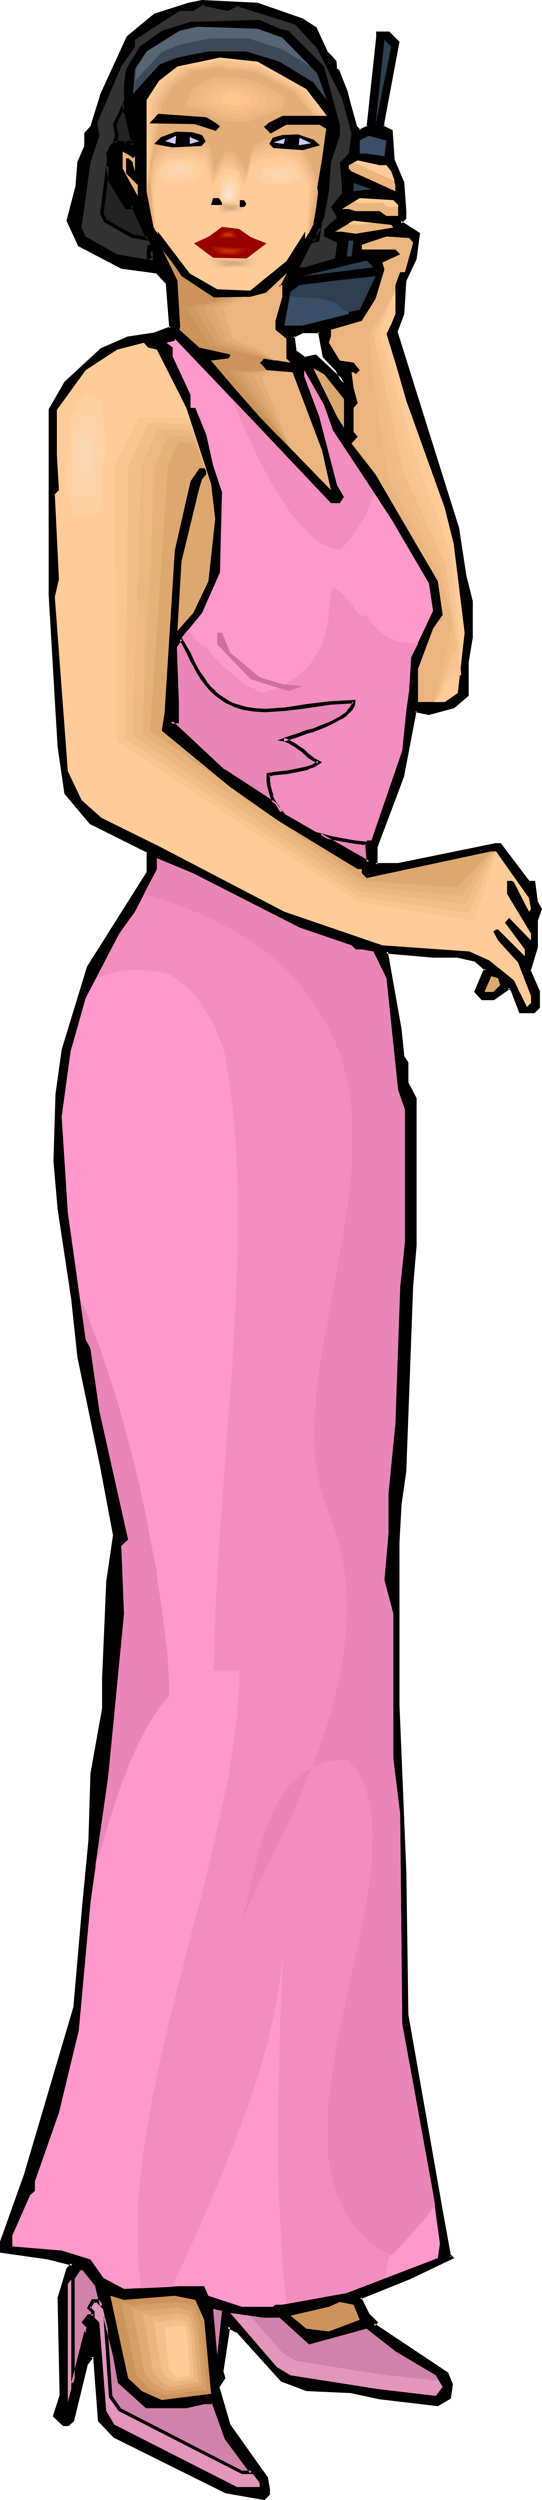 <?xml version="1.0" encoding="UTF-8" standalone="no"?>
<svg
   version="1.0"
   width="33.828mm"
   height="155.925mm"
   id="svg146"
   sodipodi:docname="Woman in Dress 16.wmf"
   xmlns:inkscape="http://www.inkscape.org/namespaces/inkscape"
   xmlns:sodipodi="http://sodipodi.sourceforge.net/DTD/sodipodi-0.dtd"
   xmlns="http://www.w3.org/2000/svg"
   xmlns:svg="http://www.w3.org/2000/svg">
  <sodipodi:namedview
     id="namedview146"
     pagecolor="#ffffff"
     bordercolor="#000000"
     borderopacity="0.25"
     inkscape:showpageshadow="2"
     inkscape:pageopacity="0.0"
     inkscape:pagecheckerboard="0"
     inkscape:deskcolor="#d1d1d1"
     inkscape:document-units="mm" />
  <defs
     id="defs1">
    <pattern
       id="WMFhbasepattern"
       patternUnits="userSpaceOnUse"
       width="6"
       height="6"
       x="0"
       y="0" />
  </defs>
  <path
     style="fill:#000000;fill-opacity:1;fill-rule:evenodd;stroke:none"
     d="m 76.454,84.027 -1.131,-5.817 h -4.041 l -2.263,0.97 0.647,3.878 2.101,1.454 2.586,-0.485 6.789,6.302 -1.616,-3.07 z m -5.172,-79.341 3.071,2.101 2.748,5.817 0.485,0.485 1.455,1.454 v 1.778 l 0.485,0.485 2.263,5.333 0.485,1.939 1.616,5.817 0.97,0.97 2.101,-0.97 2.101,-21.007 V 7.756 h 2.586 L 93.911,9.857 90.193,28.925 v 0.97 l 2.101,0.97 0.485,6.948 2.101,5.333 0.647,6.625 v 1.616 l -1.131,1.131 4.203,2.585 -0.647,5.817 -2.425,5.171 -0.647,7.918 -1.616,4.201 8.405,26.824 6.304,19.391 1.616,11.635 1.616,5.817 v 8.241 l -0.97,5.817 v 7.918 l -3.233,2.747 -5.819,1.454 -3.233,-0.646 -3.071,15.351 -6.304,16.805 v 4.201 h 5.334 l 23.114,-4.686 h 0.97 l 6.304,8.564 0.485,0.323 h 1.131 l 0.647,4.848 0.97,1.454 -0.97,2.585 v 6.464 l -1.778,5.333 2.263,5.171 v 3.555 l -1.131,0.97 h -3.071 l -2.101,-5.171 -0.647,-0.485 -3.718,2.585 h -2.586 l -1.616,-1.454 2.101,-4.848 0.485,-0.323 -2.586,-2.262 -4.203,-0.97 h -5.819 l -10.991,-1.131 3.233,18.421 0.485,6.302 0.97,1.616 v 4.686 l 2.101,3.717 v 34.581 l -0.97,9.372 -1.455,43.63 -1.131,8.08 -0.485,8.888 v 38.297 l 1.616,39.267 0.323,33.773 7.92,45.084 2.101,11.635 0.647,0.646 -10.021,4.686 -11.638,4.686 2.101,4.201 1.616,1.616 -0.485,0.485 17.457,11.473 0.97,2.747 -0.647,3.07 -2.586,1.616 -13.739,-1.616 -6.627,-1.616 -10.668,-0.485 -5.657,-2.101 -10.668,-11.473 -2.101,-1.131 -1.455,10.503 0.323,1.616 -1.455,2.101 2.586,8.888 9.052,12.604 0.485,2.585 v 1.131 l -1.131,0.97 -8.89,-1.454 -26.347,-13.089 -3.556,-3.717 -0.97,-14.866 -0.647,-0.485 -1.616,2.262 -3.071,13.089 -1.131,0.97 h -0.97 l -2.101,-2.101 1.616,-4.686 -0.647,-23.108 2.101,-6.787 1.131,-1.131 -5.819,-1.454 -10.991,-1.778 v -2.101 l 5.819,-15.674 11.476,-39.428 2.101,-24.239 1.616,-15.19 0.485,-15.836 2.586,-15.19 v -7.272 l 1.131,-22.623 1.455,-10.988 -3.071,-16.321 -5.334,-25.855 -1.455,-13.574 -3.233,-21.492 -0.97,-10.988 0.485,-15.836 1.616,-10.503 5.819,-19.391 14.062,-22.138 v -5.171 l -13.577,-6.948 -5.819,-6.787 -1.616,-10.988 -1.94,-35.712 V 96.631 l 3.556,-6.302 8.405,-7.918 6.304,-2.585 6.304,-1.131 3.879,-1.454 -0.808,-10.503 -2.586,-2.585 -8.405,-1.131 -10.021,-5.333 -2.586,-5.656 2.263,-7.918 0.323,-5.817 1.616,-3.717 v -3.07 l 1.616,-1.616 2.101,-7.433 6.304,-13.574 6.304,-5.333 8.082,-2.585 3.071,-0.485 13.093,0.485 z"
     id="path1" />
  <path
     style="fill:#000000;fill-opacity:1;fill-rule:evenodd;stroke:none"
     d="m 76.777,83.704 v 0.162 l -0.97,-6.14 h -4.687 l -2.425,1.293 0.485,4.201 2.586,1.778 2.748,-0.646 h -0.485 l 8.567,7.756 -2.586,-5.171 -3.233,-3.232 -0.647,0.485 3.233,3.393 -0.162,-0.162 1.616,3.07 0.647,-0.485 -6.95,-6.464 -2.909,0.646 h 0.485 l -2.263,-1.616 0.162,0.323 -0.485,-3.717 -0.323,0.485 2.263,-1.131 h -0.162 4.041 l -0.323,-0.323 1.131,5.979 z"
     id="path2" />
  <path
     style="fill:#000000;fill-opacity:1;fill-rule:evenodd;stroke:none"
     d="M 71.12,5.171 V 5.009 l 3.071,2.101 -0.162,-0.162 2.748,5.817 0.485,0.485 1.455,1.616 V 14.543 16.482 l 0.647,0.485 h -0.162 l 2.263,5.333 -0.162,-0.162 0.485,2.101 1.616,5.817 1.455,1.293 2.425,-1.293 2.263,-21.168 V 7.756 l -0.485,0.485 h 2.586 L 91.486,8.08 93.588,10.18 93.426,9.857 89.87,28.763 v 1.293 l 2.101,1.131 -0.162,-0.162 0.485,6.948 2.263,5.333 v -0.162 l 0.485,6.787 v -0.162 1.616 l 0.162,-0.323 -1.455,1.454 4.687,2.909 -0.162,-0.323 -0.808,5.656 h 0.162 l -2.586,5.333 -0.485,7.756 v 0 l -1.616,4.363 8.405,26.824 6.142,19.553 v 0 l 1.778,11.473 v 0.162 l 1.455,5.817 v -0.162 8.241 0 l -0.97,5.817 v 7.918 l 0.162,-0.323 -3.233,2.747 0.162,-0.162 -5.819,1.616 h 0.162 l -3.556,-0.646 -3.071,15.674 v -0.162 l -6.304,16.967 v 4.525 l 5.657,0.162 23.114,-4.686 v 0 h 0.97 l -0.323,-0.162 6.304,8.403 v 0 l 0.647,0.646 h 1.293 l -0.485,-0.323 0.647,4.848 1.131,1.616 v -0.485 l -1.131,2.747 v 6.464 -0.162 l -1.616,5.494 2.263,5.333 -0.162,-0.162 v 3.555 l 0.162,-0.162 -1.131,0.97 0.323,-0.162 h -3.071 l 0.323,0.162 -2.101,-5.171 -0.97,-0.808 -3.879,2.747 h 0.162 -2.586 l 0.323,0.162 -1.616,-1.616 0.162,0.485 1.94,-4.686 v 0 l 0.808,-0.646 -2.909,-2.585 -4.526,-1.131 h -5.819 0.162 l -11.638,-0.97 3.233,18.745 0.647,6.302 0.97,1.778 v -0.162 4.686 l 2.101,3.878 -0.162,-0.162 v 34.581 0 l -0.808,9.372 v 0 l -1.616,43.63 v 0 l -1.131,7.918 v 0.162 l -0.485,8.888 v 38.297 l 1.616,39.267 0.485,33.773 v 0 l 7.92,45.246 2.101,11.635 0.647,0.646 0.162,-0.646 -10.021,4.686 -11.961,5.009 2.263,4.525 1.778,1.616 v -0.485 l -0.97,0.808 17.78,11.796 -0.162,-0.162 0.97,2.585 v -0.162 l -0.485,3.232 0.162,-0.323 -2.748,1.454 h 0.323 l -13.577,-1.616 v 0 l -6.789,-1.454 -10.668,-0.485 h 0.162 l -5.819,-2.262 0.162,0.162 -10.506,-11.635 -2.748,-1.131 -1.616,11.15 0.485,1.454 v -0.323 l -1.455,2.424 2.586,9.049 9.052,12.766 -0.162,-0.162 0.485,2.585 v -0.162 1.131 l 0.162,-0.323 -1.131,1.131 0.323,-0.162 -8.89,-1.616 0.162,0.162 -26.347,-13.089 h 0.162 l -3.556,-3.717 0.162,0.323 -1.131,-15.028 -1.131,-0.808 -1.778,2.585 -3.071,13.089 v -0.162 l -1.131,0.97 0.323,-0.162 h -0.97 l 0.323,0.162 -2.101,-2.101 0.162,0.485 1.455,-4.848 -0.485,-23.108 v 0.162 l 2.101,-6.787 -0.162,0.162 1.616,-1.778 -6.465,-1.616 v 0 l -10.991,-1.616 0.323,0.323 v -2.101 0.162 L 6.465,512.89 18.103,473.3 20.205,449.223 21.659,433.872 v 0 l 0.485,-15.836 v 0.162 l 2.748,-15.351 v -7.272 l 0.97,-22.623 v 0 l 1.616,-10.988 -3.071,-16.321 -5.334,-25.855 -1.455,-13.574 -3.233,-21.492 -0.97,-11.15 v 0.162 l 0.485,-15.836 v 0.162 l 1.455,-10.503 v 0 l 5.819,-19.553 v 0.162 l 14.224,-22.138 v -5.656 l -13.901,-6.948 0.162,0.162 -5.819,-6.948 0.162,0.323 -1.616,-11.15 v 0.162 l -2.101,-35.712 v -43.63 0.162 l 3.556,-6.302 v 0.162 l 8.405,-7.918 v 0 l 6.142,-2.585 h -0.162 l 6.465,-0.97 4.041,-1.616 -0.808,-10.988 -2.748,-2.747 -8.405,-1.293 0.162,0.162 -10.021,-5.333 0.162,0.162 -2.748,-5.656 0.162,0.162 2.101,-7.918 0.485,-5.656 v 0 l 1.616,-3.717 v -3.232 l -0.162,0.323 1.616,-1.778 2.263,-7.433 v 0 L 30.549,9.049 v 0 L 36.853,3.878 36.691,4.04 44.612,1.454 v 0 l 3.071,-0.646 v 0 L 60.775,1.454 H 60.614 L 47.683,0 44.45,0.646 v 0 l -8.082,2.585 -6.465,5.333 -6.304,13.735 v 0.162 l -2.263,7.272 0.162,-0.162 -1.616,1.778 v 3.232 -0.162 l -1.616,3.717 -0.485,5.979 v -0.162 l -2.101,8.08 2.748,5.979 10.183,5.333 8.405,1.131 h -0.162 l 2.425,2.585 -0.162,-0.162 0.808,10.503 0.323,-0.485 -3.879,1.454 h 0.162 l -6.465,0.97 -6.304,2.747 -8.567,7.918 -3.718,6.464 v 43.791 l 2.101,35.712 v 0 l 1.616,11.15 5.981,7.11 13.577,6.787 -0.162,-0.323 v 5.171 -0.323 L 20.528,227.843 14.547,247.396 v 0 l -1.455,10.503 v 0 l -0.485,15.836 v 0 l 0.97,11.15 3.233,21.492 1.455,13.574 5.334,25.693 3.071,16.321 v -0.162 l -1.616,10.988 v 0.162 l -0.97,22.623 v 7.272 -0.162 l -2.748,15.351 v 0 l -0.485,15.836 v 0 l -1.455,15.19 -2.101,24.239 v -0.162 L 5.657,512.567 0,528.403 v 2.585 l 11.315,1.616 v 0 l 5.657,1.454 -0.162,-0.646 -1.131,1.293 -2.101,6.948 0.485,23.108 v -0.162 l -1.616,5.009 2.425,2.262 h 1.293 l 1.293,-1.131 3.233,-13.25 -0.162,0.162 1.616,-2.101 -0.647,0.162 0.647,0.323 -0.162,-0.323 1.131,15.028 3.718,3.878 26.347,13.089 9.213,1.616 1.293,-1.293 v -1.293 l -0.485,-2.747 -9.052,-12.766 0.162,0.162 -2.586,-8.888 v 0.323 l 1.455,-2.262 -0.485,-1.616 v 0.162 l 1.616,-10.665 -0.647,0.323 2.101,1.131 v -0.162 l 10.506,11.635 5.981,2.262 10.668,0.485 h -0.162 l 6.789,1.454 v 0 l 13.739,1.616 3.071,-1.778 0.485,-3.393 -1.131,-2.747 -17.457,-11.635 0.162,0.646 0.808,-0.808 -1.94,-1.939 v 0.162 l -2.101,-4.201 -0.162,0.485 11.638,-4.686 10.506,-5.009 -0.97,-0.97 0.162,0.323 -2.101,-11.635 -7.92,-45.084 v 0 l -0.485,-33.773 -1.616,-39.267 v -38.297 l 0.485,-8.888 v 0 l 1.131,-7.918 v -0.162 l 1.616,-43.63 v 0.162 l 0.808,-9.534 v 0 -34.742 l -1.94,-3.717 v 0.162 -4.848 l -1.131,-1.778 0.162,0.162 -0.647,-6.302 -3.233,-18.26 -0.485,0.485 11.153,0.97 v 0 h 5.819 -0.162 l 4.364,0.97 h -0.162 l 2.425,2.101 v -0.485 l -0.485,0.485 -2.101,5.009 1.778,1.939 h 2.909 l 3.879,-2.747 h -0.647 l 0.647,0.485 v -0.162 l 2.101,5.494 h 3.556 l 1.293,-1.293 v -3.878 l -2.263,-5.171 0.162,0.162 1.616,-5.333 v -6.464 0.162 l 0.97,-2.747 -0.97,-1.778 v 0.162 l -0.647,-5.009 h -1.455 l 0.323,0.162 -0.485,-0.485 v 0 l -6.465,-8.564 h -1.293 l -22.952,4.686 v 0 h -5.334 l 0.485,0.323 v -4.201 0.162 l 6.304,-16.805 v -0.162 l 2.909,-15.19 -0.323,0.323 3.233,0.646 5.981,-1.616 3.394,-2.909 v -8.08 0.162 l 0.97,-5.817 v -8.564 l -1.455,-5.817 v 0.162 l -1.778,-11.635 v 0 l -6.142,-19.553 -8.405,-26.824 v 0.323 l 1.616,-4.363 0.485,-7.756 v 0 l 2.425,-5.171 0.808,-6.14 -4.526,-2.909 0.162,0.646 1.131,-1.131 v -1.778 0 l -0.485,-6.787 -2.263,-5.333 v 0.162 l -0.485,-7.11 -2.263,-1.131 0.323,0.323 v -0.97 0 L 94.234,9.857 91.81,7.433 H 88.738 V 8.888 8.726 l -2.263,21.168 0.323,-0.323 -2.101,0.97 0.485,0.162 -1.131,-1.131 0.162,0.162 -1.616,-5.817 -0.485,-1.939 v -0.162 l -2.101,-5.333 -0.647,-0.485 0.162,0.323 -0.162,-1.939 -1.455,-1.616 -0.485,-0.485 v 0.162 L 74.676,6.464 71.443,4.363 Z"
     id="path3" />
  <path
     style="fill:#000000;fill-opacity:1;fill-rule:evenodd;stroke:none"
     d="M 60.614,1.454 71.12,5.171 71.443,4.363 60.775,0.646 47.683,0 Z"
     id="path4" />
  <path
     style="fill:#323232;fill-opacity:1;fill-rule:evenodd;stroke:none"
     d="m 53.825,2.585 2.101,-1.131 13.739,4.363 5.172,5.656 5.819,11.635 2.263,8.403 -0.647,4.686 -2.101,2.101 0.485,5.817 v 1.454 l -2.586,3.232 1.455,2.585 -1.455,1.131 -1.616,1.616 v 1.616 l 3.071,1.454 -0.485,3.717 -7.274,2.101 h -1.131 l 5.819,-11.635 1.131,-6.302 0.485,-6.787 2.101,-6.302 V 29.41 L 76.454,15.674 68.049,7.272 65.948,6.787 61.26,4.686 44.935,5.171 l -6.789,2.101 -5.172,3.717 -3.233,5.333 -0.485,3.555 v 6.302 l 0.485,0.646 1.778,7.272 -3.879,-0.485 -1.616,0.485 -0.97,2.101 0.97,6.302 3.718,6.302 h 1.131 l 0.485,-0.485 4.203,9.372 H 34.913 L 34.59,59.304 v 1.616 l 0.323,0.485 1.131,-0.97 H 35.56 V 59.304 h 0.485 v 2.101 l -8.405,-1.454 -7.435,-4.201 -0.97,-2.101 2.101,-15.351 2.101,-6.302 -0.485,-3.07 5.657,-13.25 3.233,-4.686 V 9.372 l 10.506,-6.787 h 3.233 l 2.586,-1.616 v 0.485 z"
     id="path5" />
  <path
     style="fill:#3d4959;fill-opacity:1;fill-rule:evenodd;stroke:none"
     d="m 66.594,8.888 8.243,8.403 2.263,6.302 -3.233,-4.201 L 65.948,14.543 58.028,12.119 h -8.89 l -7.274,1.454 -4.203,1.616 -6.304,6.948 0.485,-5.817 2.748,-4.201 7.759,-4.848 4.203,-0.97 14.224,0.485 z"
     id="path6" />
  <path
     style="fill:#2d3f51;fill-opacity:1;fill-rule:evenodd;stroke:none"
     d="M 88.577,29.41 90.678,9.372 92.294,10.988 Z"
     id="path7" />
  <path
     style="fill:#ffcc99;fill-opacity:1;fill-rule:evenodd;stroke:none"
     d="m 72.252,21.007 4.849,6.302 H 66.594 l -3.233,1.616 -1.131,0.97 1.616,1.616 3.718,-2.101 h 7.759 l 1.616,0.97 -2.101,13.735 0.162,1.454 -1.778,7.11 -5.657,8.888 -8.567,6.948 -7.759,-0.323 -6.465,-3.717 L 37.015,54.295 34.59,45.084 V 23.592 l 2.909,-4.525 4.364,-3.393 10.021,-2.101 8.89,0.97 z"
     id="path8" />
  <path
     style="fill:#ffcc99;fill-opacity:1;fill-rule:evenodd;stroke:none"
     d="m 50.269,47.508 8.082,0.162 -0.97,2.424 -5.657,0.323 z"
     id="path9" />
  <path
     style="fill:#ffcc99;fill-opacity:1;fill-rule:evenodd;stroke:none"
     d="m 50.269,50.416 8.082,-0.162 -0.97,-2.424 -5.657,-0.323 z"
     id="path10" />
  <path
     style="fill:#f7c696;fill-opacity:1;fill-rule:evenodd;stroke:none"
     d="m 50.754,47.669 6.95,0.323 -0.647,1.939 -2.586,0.162 -2.425,0.162 -0.647,-1.293 z"
     id="path11" />
  <path
     style="fill:#efc191;fill-opacity:1;fill-rule:evenodd;stroke:none"
     d="m 51.4,47.993 5.819,0.162 -0.647,1.616 -4.203,0.323 -0.485,-1.131 z"
     id="path12" />
  <path
     style="fill:#e8ba8c;fill-opacity:1;fill-rule:evenodd;stroke:none"
     d="m 52.047,48.154 4.526,0.162 -0.323,0.646 -0.323,0.646 -3.233,0.162 z"
     id="path13" />
  <path
     style="fill:#ddb284;fill-opacity:1;fill-rule:evenodd;stroke:none"
     d="m 52.532,48.316 1.778,0.162 h 1.616 l -0.162,0.485 -0.162,0.485 h -1.293 l -1.131,0.162 z"
     id="path14" />
  <path
     style="fill:#d6aa7f;fill-opacity:1;fill-rule:evenodd;stroke:none"
     d="m 53.178,48.639 h 2.101 l -0.323,0.646 h -1.293 z"
     id="path15" />
  <path
     style="fill:#ffcc99;fill-opacity:1;fill-rule:evenodd;stroke:none"
     d="M 47.683,60.597 61.745,60.758 60.29,63.021 50.269,63.505 Z"
     id="path16" />
  <path
     style="fill:#f7c696;fill-opacity:1;fill-rule:evenodd;stroke:none"
     d="m 48.814,60.758 11.961,0.162 -0.647,1.131 -0.647,0.97 -8.567,0.323 z"
     id="path17" />
  <path
     style="fill:#efc191;fill-opacity:1;fill-rule:evenodd;stroke:none"
     d="m 49.784,61.081 h 9.86 l -0.485,0.97 -0.647,0.808 -6.789,0.162 z"
     id="path18" />
  <path
     style="fill:#e8ba8c;fill-opacity:1;fill-rule:evenodd;stroke:none"
     d="m 50.915,61.243 h 3.879 3.879 l -0.485,0.808 -0.485,0.646 h -2.748 l -2.586,0.162 -0.808,-0.808 z"
     id="path19" />
  <path
     style="fill:#ddb284;fill-opacity:1;fill-rule:evenodd;stroke:none"
     d="m 52.047,61.405 2.748,0.162 h 2.748 l -0.647,0.97 -4.041,0.162 z"
     id="path20" />
  <path
     style="fill:#d6aa7f;fill-opacity:1;fill-rule:evenodd;stroke:none"
     d="m 52.855,61.566 3.718,0.162 -0.485,0.646 h -2.425 z"
     id="path21" />
  <path
     style="fill:#ffcc99;fill-opacity:1;fill-rule:evenodd;stroke:none"
     d="m 37.338,55.264 -0.808,-4.201 v -3.232 l 0.808,-6.625 2.263,-2.747 5.011,-0.485 3.071,1.131 2.425,5.979 2.586,-4.363 h 1.778 l 3.071,4.363 1.455,-5.333 3.394,-1.454 3.718,-0.162 4.041,1.293 2.425,4.04 -0.647,12.927 v 0 l 1.94,-3.393 1.131,-7.433 -0.162,-1.454 2.101,-13.735 -1.616,-0.97 h -7.759 l -3.718,2.101 -1.616,-1.616 1.131,-0.97 3.233,-1.616 H 77.101 L 72.252,21.007 60.775,14.543 51.885,13.574 41.864,15.674 37.5,19.068 34.59,23.592 v 21.492 l 1.616,8.403 z"
     id="path22" />
  <path
     style="fill:#f9c693;fill-opacity:1;fill-rule:evenodd;stroke:none"
     d="m 37.015,54.779 -0.323,-2.262 -0.323,-2.262 v -1.939 -1.778 l 0.323,-3.07 0.323,-3.232 2.425,-2.585 4.849,-0.646 3.879,0.97 0.97,3.07 0.97,3.07 1.293,-2.262 1.293,-2.101 h 1.94 l 1.616,2.101 1.455,2.262 1.455,-5.494 3.394,-1.293 1.94,-0.162 1.778,-0.162 2.101,0.646 1.94,0.646 2.586,5.009 -0.647,12.604 v 0 l 0.808,-1.454 0.808,-1.454 0.647,-3.717 0.485,-3.717 -0.162,-1.454 1.131,-6.787 0.97,-6.948 -0.808,-0.485 -0.808,-0.485 h -7.759 l -3.718,2.101 -1.616,-1.616 0.647,-0.485 0.485,-0.485 3.233,-1.616 h 9.86 l -4.687,-6.14 -5.496,-2.909 -5.657,-3.07 -4.364,-0.646 -4.364,-0.485 -4.687,0.97 -4.687,0.808 -4.203,3.393 -1.455,2.262 -1.616,2.262 -0.323,10.665 -0.323,10.665 0.808,4.201 0.808,4.201 0.323,0.646 z"
     id="path23" />
  <path
     style="fill:#f4c18c;fill-opacity:1;fill-rule:evenodd;stroke:none"
     d="m 36.853,54.295 -0.647,-5.009 -0.162,-4.04 0.323,-2.909 0.323,-2.909 1.293,-1.454 1.131,-1.454 5.011,-0.485 4.364,0.97 1.778,6.14 1.293,-2.262 1.293,-2.101 h 1.94 l 1.455,2.101 1.616,2.262 1.455,-5.494 3.394,-1.454 3.718,-0.323 2.101,0.808 1.94,0.646 2.909,5.817 -0.485,6.302 -0.485,6.14 v 0 l 1.455,-2.585 0.647,-3.717 0.485,-3.717 -0.162,-1.454 1.131,-6.787 0.97,-6.948 -0.808,-0.485 -0.808,-0.485 h -7.759 l -3.718,2.101 -1.616,-1.616 0.647,-0.485 0.485,-0.485 3.233,-1.616 h 9.375 l -4.687,-5.817 v -0.162 l -10.668,-5.817 -4.526,-0.485 -4.364,-0.485 -4.203,0.808 -4.203,0.808 -2.263,1.616 -2.101,1.616 -1.455,2.262 -1.455,2.262 -0.647,10.665 -0.808,10.503 0.808,4.201 0.808,4.201 0.323,0.485 z"
     id="path24" />
  <path
     style="fill:#efbc87;fill-opacity:1;fill-rule:evenodd;stroke:none"
     d="m 36.53,53.971 -0.162,-2.747 -0.162,-1.454 -0.162,-1.454 -0.162,-2.101 -0.162,-2.424 0.647,-5.333 2.425,-2.747 5.011,-0.646 1.293,0.323 1.131,0.162 2.586,0.485 0.808,3.07 0.647,3.07 1.455,-2.262 1.293,-2.101 h 1.778 l 3.233,4.363 0.808,-2.747 0.647,-2.909 1.778,-0.808 1.616,-0.646 1.94,-0.162 1.778,-0.162 4.041,1.454 1.616,3.393 1.616,3.393 -0.647,6.14 -0.485,6.14 0.485,-1.131 0.647,-1.131 0.647,-3.717 0.485,-3.717 -0.162,-1.454 1.131,-6.787 0.97,-6.948 -0.808,-0.485 -0.808,-0.485 h -7.759 l -3.718,2.101 -1.616,-1.616 0.647,-0.485 0.485,-0.485 3.233,-1.616 h 8.728 L 73.06,24.562 70.635,21.815 v -0.323 l -5.011,-2.585 -5.011,-2.747 -4.526,-0.646 -4.526,-0.485 -7.597,1.293 -2.101,1.616 -2.263,1.778 -2.748,4.363 -2.263,21.007 0.808,4.201 0.808,4.201 0.162,0.323 z"
     id="path25" />
  <path
     style="fill:#eab582;fill-opacity:1;fill-rule:evenodd;stroke:none"
     d="m 36.368,53.648 -0.323,-3.07 -0.162,-3.07 -0.162,-2.585 -0.162,-2.424 0.323,-2.424 0.323,-2.585 2.263,-2.747 5.011,-0.646 5.657,0.97 0.647,3.07 0.647,3.07 2.748,-4.363 h 1.778 l 3.071,4.363 1.616,-5.817 1.778,-0.646 1.778,-0.808 1.778,-0.162 h 1.778 l 4.041,1.293 3.556,7.756 -0.808,5.979 -0.647,6.14 v 0 l 0.97,-1.939 0.647,-3.717 0.485,-3.717 -0.162,-1.454 1.131,-6.787 0.97,-6.948 -0.808,-0.485 -0.808,-0.485 h -7.759 l -3.718,2.101 -1.616,-1.616 0.647,-0.485 0.485,-0.485 3.233,-1.616 h 8.082 l -2.263,-2.585 -2.263,-2.585 v -0.485 l -4.849,-2.585 -4.849,-2.585 -4.526,-0.485 -2.263,-0.162 -2.101,-0.323 -3.394,0.485 -3.394,0.485 -2.101,1.616 -2.263,1.778 -1.455,2.101 -1.455,2.262 -2.909,20.845 0.808,4.201 0.808,4.201 v 0 z"
     id="path26" />
  <path
     style="fill:#e2ad77;fill-opacity:1;fill-rule:evenodd;stroke:none"
     d="m 36.207,53.163 -0.485,-6.625 -0.485,-5.494 0.647,-4.525 2.263,-2.747 5.011,-0.485 6.304,0.808 1.131,6.14 2.586,-4.525 h 1.94 l 3.071,4.525 1.616,-5.979 3.556,-1.454 3.556,-0.162 4.203,1.293 3.718,8.726 -1.778,11.796 0.808,-1.454 1.131,-7.433 -0.162,-1.454 2.101,-13.735 -1.616,-0.97 h -7.759 l -3.718,2.101 -1.616,-1.616 1.131,-0.97 3.233,-1.616 h 7.435 l -4.203,-5.009 v -0.485 l -9.537,-4.848 -8.89,-0.97 -5.819,0.646 -4.364,3.393 -2.909,4.363 -3.718,20.684 1.616,8.403 z"
     id="path27" />
  <path
     style="fill:#000000;fill-opacity:1;fill-rule:evenodd;stroke:none"
     d="m 50.592,28.763 1.293,0.97 -0.97,1.131 -5.011,-1.616 -10.668,-0.162 2.101,-2.262 11.315,0.808 2.748,1.616 z"
     id="path28" />
  <path
     style="fill:#3a4f66;fill-opacity:1;fill-rule:evenodd;stroke:none"
     d="M 90.678,36.843 86.476,36.196 h -1.616 v -3.07 l 2.101,-1.131 4.203,1.131 z"
     id="path29" />
  <path
     style="fill:#e8b27f;fill-opacity:1;fill-rule:evenodd;stroke:none"
     d="m 31.357,37.328 0.485,-0.485 v 3.555 L 31.357,38.782 v -0.485 l -0.97,-0.97 h -0.647 v 3.555 l 2.748,2.747 v 2.585 l -3.556,-6.464 v -4.04 l 1.94,1.131 z"
     id="path30" />
  <path
     style="fill:#eab57f;fill-opacity:1;fill-rule:evenodd;stroke:none"
     d="m 91.163,38.943 1.131,1.454 0.97,3.232 v 1.454 L 82.92,40.398 82.273,39.751 v -0.808 l 2.101,-1.131 5.172,1.131 z"
     id="path31" />
  <path
     style="fill:#2d3f51;fill-opacity:1;fill-rule:evenodd;stroke:none"
     d="m 83.404,45.084 v -1.939 l 4.203,1.454 z"
     id="path32" />
  <path
     style="fill:#000000;fill-opacity:1;fill-rule:evenodd;stroke:none"
     d="M 52.37,48.316 H 49.784 l 0.485,-1.616 h 2.101 z"
     id="path33" />
  <path
     style="fill:#eab57f;fill-opacity:1;fill-rule:evenodd;stroke:none"
     d="m 93.911,48.316 v 2.585 h -2.748 L 89.547,49.77 H 83.889 l -1.616,-0.485 h -1.616 l 4.203,-2.585 7.92,0.485 z"
     id="path34" />
  <path
     style="fill:#000000;fill-opacity:1;fill-rule:evenodd;stroke:none"
     d="m 58.028,47.831 v 0.485 l -0.485,0.485 h -0.97 v -1.616 h 0.97 z"
     id="path35" />
  <path
     style="fill:#eab57f;fill-opacity:1;fill-rule:evenodd;stroke:none"
     d="m 92.779,53.648 -8.89,1.454 -3.233,-0.485 h -1.616 l 4.364,-2.585 8.89,0.97 z"
     id="path36" />
  <path
     style="fill:#990000;fill-opacity:1;fill-rule:evenodd;stroke:none"
     d="m 62.877,57.365 -4.687,3.555 -7.92,-0.162 -4.526,-3.393 3.556,-1.616 3.071,-2.262 4.041,0.485 2.748,1.939 z"
     id="path37" />
  <path
     style="fill:#eab57f;fill-opacity:1;fill-rule:evenodd;stroke:none"
     d="m 96.497,56.072 0.97,1.131 -1.94,6.948 h -1.131 l -1.131,3.07 v 6.787 l -2.101,4.686 4.687,15.836 9.052,25.208 2.101,8.403 2.586,21.007 -1.616,14.22 -3.071,2.101 h -6.304 v -7.756 l 3.556,-9.534 2.263,-3.232 -1.131,-7.918 -14.709,-25.208 -5.657,-7.272 1.455,-1.616 -0.97,-1.131 v -5.656 l 0.97,-1.131 -0.97,-3.555 -0.485,-3.717 h 0.485 l 0.485,0.485 0.97,-0.97 -1.455,-1.778 -3.233,-0.485 -2.586,-4.201 0.485,-1.616 v -1.454 l 7.274,-2.101 3.233,-5.171 2.101,-6.948 -0.485,-1.616 4.203,-1.939 -1.131,-1.131 h -7.92 v -1.131 l 5.819,-1.939 4.687,0.323 z"
     id="path38" />
  <path
     style="fill:#2d3f51;fill-opacity:1;fill-rule:evenodd;stroke:none"
     d="m 82.92,60.435 h -1.131 l 0.485,-3.717 h 1.131 z"
     id="path39" />
  <path
     style="fill:#eab57f;fill-opacity:1;fill-rule:evenodd;stroke:none"
     d="m 50.431,70.131 8.567,-0.162 3.718,-0.97 5.011,-4.686 -1.778,3.393 v -0.485 h 0.647 v 2.747 l -1.616,5.656 v 2.101 l 2.586,2.101 v 4.686 l 0.97,0.97 -6.304,-0.97 -0.97,0.97 1.616,1.778 6.142,0.485 6.95,18.421 2.101,9.372 L 61.26,98.247 49.784,84.997 l 4.041,-0.485 0.485,-0.485 v -0.485 l -7.274,-1.616 -4.687,-4.201 0.162,-0.808 -0.647,-10.827 -3.394,-6.948 4.364,5.979 z"
     id="path40" />
  <path
     style="fill:#2d3f51;fill-opacity:1;fill-rule:evenodd;stroke:none"
     d="m 71.282,65.121 15.194,-3.717 1.616,1.616 z"
     id="path41" />
  <path
     style="fill:#3a4f66;fill-opacity:1;fill-rule:evenodd;stroke:none"
     d="m 82.273,73.524 v 0.485 l -10.991,2.747 h -4.203 l 1.455,-7.918 2.101,-1.616 8.89,-1.131 9.052,-0.97 -3.718,7.918 z"
     id="path42" />
  <path
     style="fill:#ff99cc;fill-opacity:1;fill-rule:evenodd;stroke:none"
     d="m 78.07,118.608 h 2.101 l 0.97,-1.454 -1.616,-2.747 -4.203,-16.159 -3.556,-9.534 v -1.454 l 4.687,8.241 2.101,5.979 7.92,11.958 5.819,8.888 8.89,15.19 0.97,6.464 -5.172,10.988 -0.485,7.918 -0.647,4.525 -0.97,9.534 -7.274,21.168 h -1.131 l 0.485,5.171 L 65.948,191.162 64.978,189.546 52.693,181.79 40.247,170.155 h 1.616 v -4.686 l -0.647,-13.089 6.465,-7.918 4.203,-9.534 0.485,-18.906 -2.101,-6.302 -1.616,-7.272 -2.586,-6.302 h -1.131 v -3.07 l -4.203,-9.049 v -2.101 l -1.455,-1.131 1.94,-0.485 v -0.485 l 20.043,21.007 z"
     id="path43" />
  <path
     style="fill:#f28ebf;fill-opacity:1;fill-rule:evenodd;stroke:none"
     d="m 44.288,148.502 1.293,1.616 0.647,0.646 0.485,0.646 0.647,0.485 0.647,0.485 0.485,0.162 0.485,0.162 0.647,1.131 0.97,1.131 1.131,1.131 1.131,1.131 2.748,2.262 2.425,2.262 h 0.485 l 0.485,0.162 1.131,0.485 1.131,0.646 0.647,0.162 h 0.485 l 2.263,-0.808 2.101,-0.808 1.778,-1.131 1.616,-0.97 1.293,-1.131 1.293,-1.293 0.97,-1.293 0.808,-1.293 0.808,-1.293 0.647,-1.454 0.485,-1.293 0.323,-1.293 0.323,-1.454 0.323,-1.293 0.162,-2.424 0.162,-0.97 v -0.97 l 0.162,-0.97 v -0.808 l 0.162,-0.485 0.162,-0.646 0.162,-0.162 0.323,-0.323 h 0.323 l 0.485,0.323 0.485,0.323 0.808,0.808 0.808,0.808 0.97,1.131 1.131,1.454 0.485,0.808 0.808,0.808 h 1.455 l 0.647,0.97 0.647,0.97 0.808,0.808 0.647,0.646 1.455,1.131 1.455,0.97 1.455,0.485 1.616,0.323 1.616,0.162 1.778,0.162 -1.616,3.232 -0.485,7.918 -0.647,4.525 -0.97,9.534 -7.274,21.168 h -1.131 l 0.485,5.171 L 65.948,191.162 64.978,189.546 52.693,181.79 40.247,170.155 h 1.616 v -4.686 l -0.647,-13.089 z"
     id="path44" />
  <path
     style="fill:#ffcc99;fill-opacity:1;fill-rule:evenodd;stroke:none"
     d="m 37.015,82.411 6.95,13.735 5.819,17.937 0.97,8.241 -1.616,14.705 -3.556,7.433 -3.718,4.201 0.97,-16.321 4.203,-17.29 0.647,-2.101 0.97,-1.131 v -0.97 l -0.485,-0.485 H 47.036 l -2.101,3.07 -3.718,16.321 -2.425,38.297 -0.647,4.201 21.013,17.29 25.215,15.351 h 0.97 v 0.97 l 1.131,1.131 29.418,-6.302 h 1.131 l 7.759,10.988 0.485,2.585 -0.485,0.646 -3.556,-6.948 -0.485,-0.323 H 119.611 v 3.07 l 5.657,9.372 v 1.616 l -5.172,-5.333 -0.97,1.131 4.687,6.302 v 1.616 l -6.304,-6.302 h -0.485 l -0.647,0.485 1.131,2.101 4.687,5.171 3.071,7.918 v 1.616 l -0.97,0.97 -3.071,-6.302 -5.819,-4.686 -4.687,-2.101 -20.528,-1.454 -23.114,-7.918 -29.418,-15.351 -13.739,-6.787 -4.687,-4.201 -3.233,-6.787 -3.071,-41.044 0.97,-4.201 -0.97,-20.037 0.97,-0.97 -0.485,-8.403 V 96.631 l 6.789,-9.372 7.435,-4.848 6.304,-1.616 0.97,1.131 z"
     id="path45" />
  <path
     style="fill:#dda870;fill-opacity:1;fill-rule:evenodd;stroke:none"
     d="m 81.142,94.046 v 6.787 l -1.616,-2.585 -5.657,-11.473 2.586,1.454 z"
     id="path46" />
  <path
     style="fill:#ce70a0;fill-opacity:1;fill-rule:evenodd;stroke:none"
     d="m 54.31,153.835 6.95,5.817 5.334,1.616 4.687,0.485 -3.233,1.131 -8.89,-2.747 -7.92,-8.241 v -2.747 h 1.131 z"
     id="path47" />
  <path
     style="fill:#ff99cc;fill-opacity:1;fill-rule:evenodd;stroke:none"
     d="m 70.635,218.633 12.284,4.201 0.97,0.97 h 1.455 l 2.748,0.485 3.071,6.302 2.748,26.339 1.616,4.686 v 31.025 l -1.131,10.827 -1.131,32.157 -1.616,16.321 v 9.372 l -0.97,11.15 2.101,7.918 v 34.096 l 1.616,13.089 0.485,49.447 7.274,39.913 1.616,11.958 -0.485,3.393 -21.498,8.241 -15.194,2.747 h -1.616 l -0.647,0.485 h -7.274 l -7.92,-2.585 -0.97,-2.262 h -5.819 l -13.093,0.646 -4.849,-2.585 -3.071,-4.363 -6.789,-2.101 -11.638,-0.97 v -2.585 l 4.203,-9.534 1.131,-0.97 v -2.262 l 5.657,-16.159 4.687,-19.391 2.748,-30.056 4.203,-29.894 3.718,-38.297 -0.647,-15.998 1.616,-1.454 -6.789,-30.379 -2.101,-14.705 -1.131,-2.101 -4.203,-29.894 -1.455,-22.623 2.101,-15.351 3.556,-12.604 7.92,-15.19 3.718,-5.171 -0.485,-0.646 0.485,0.646 5.172,-10.019 v -2.585 l 8.567,3.555 z"
     id="path48" />
  <path
     style="fill:#dda870;fill-opacity:1;fill-rule:evenodd;stroke:none"
     d="m 117.995,232.206 -1.616,1.616 H 114.277 l 1.616,-3.717 1.616,0.485 z"
     id="path49" />
  <path
     style="fill:#e296bc;fill-opacity:1;fill-rule:evenodd;stroke:none"
     d="m 22.952,538.906 4.041,16.321 1.131,6.302 6.465,5.817 h 9.375 l 4.203,-1.131 h 2.101 l 3.071,8.564 7.92,10.503 v 0.97 h -5.334 l -28.933,-14.705 -1.94,-3.232 -1.616,-20.845 -1.616,-1.616 h -0.97 l -1.131,1.616 1.131,0.97 v 1.454 h -0.647 l -4.203,16.321 V 538.422 l 2.586,-3.555 h 1.131 z"
     id="path50" />
  <path
     style="fill:#cc935b;fill-opacity:1;fill-rule:evenodd;stroke:none"
     d="m 41.217,541.169 4.849,0.97 2.101,4.686 1.616,17.452 -11.638,1.454 -4.687,-2.101 -3.233,-3.07 -4.203,-19.391 3.233,0.97 z"
     id="path51" />
  <path
     style="fill:#cc935b;fill-opacity:1;fill-rule:evenodd;stroke:none"
     d="m 41.217,541.169 4.849,0.97 2.101,4.686 1.616,17.452 -11.638,1.454 -4.687,-2.101 -3.233,-3.07 -4.203,-19.391 3.233,0.97 z"
     id="path52" />
  <path
     style="fill:#d69e68;fill-opacity:1;fill-rule:evenodd;stroke:none"
     d="m 41.541,542.623 2.101,0.323 1.94,0.485 1.778,4.201 1.455,15.674 -5.011,0.646 -5.011,0.646 -1.94,-0.808 -1.94,-0.97 -1.293,-1.454 -1.455,-1.454 -1.778,-8.726 -1.778,-8.564 2.748,0.808 z"
     id="path53" />
  <path
     style="fill:#e0aa75;fill-opacity:1;fill-rule:evenodd;stroke:none"
     d="m 41.864,543.916 3.233,0.808 1.455,3.717 1.131,13.897 -4.041,0.646 -4.041,0.646 -1.616,-0.808 -1.616,-0.808 -1.131,-1.293 -1.131,-1.293 -1.455,-7.756 -1.616,-7.756 2.263,0.808 z"
     id="path54" />
  <path
     style="fill:#eab57f;fill-opacity:1;fill-rule:evenodd;stroke:none"
     d="m 42.025,545.208 1.455,0.485 1.293,0.323 0.485,1.616 0.485,1.778 0.485,5.979 0.485,6.14 -6.465,1.131 -2.425,-1.454 -1.778,-2.262 -1.131,-6.787 -1.293,-6.948 0.97,0.485 0.808,0.323 3.394,-0.323 z"
     id="path55" />
  <path
     style="fill:#f4c18c;fill-opacity:1;fill-rule:evenodd;stroke:none"
     d="m 42.349,546.663 0.97,0.323 0.808,0.323 0.485,1.454 0.485,1.454 0.323,5.171 0.323,5.171 -4.687,0.97 -0.97,-0.646 -0.97,-0.646 -0.485,-0.97 -0.647,-0.97 -1.778,-11.635 0.647,0.323 0.647,0.323 2.425,-0.323 z"
     id="path56" />
  <path
     style="fill:#ffcc99;fill-opacity:1;fill-rule:evenodd;stroke:none"
     d="m 42.672,548.117 1.131,0.485 0.485,2.424 0.485,8.726 -2.909,0.808 -1.293,-1.131 -0.808,-1.616 -0.97,-9.695 0.808,0.485 z"
     id="path57" />
  <path
     style="fill:#cc935b;fill-opacity:1;fill-rule:evenodd;stroke:none"
     d="m 84.859,546.824 -7.274,2.747 -5.334,-0.646 -3.718,-3.07 9.052,-2.101 2.586,-1.131 3.233,0.646 z"
     id="path58" />
  <path
     style="fill:#d182aa;fill-opacity:1;fill-rule:evenodd;stroke:none"
     d="m 51.239,555.227 -0.97,-10.988 2.101,0.485 z"
     id="path59" />
  <path
     style="fill:#e296bc;fill-opacity:1;fill-rule:evenodd;stroke:none"
     d="m 65.948,546.34 6.95,6.302 13.577,-3.717 6.789,5.333 9.537,5.656 1.616,2.747 -1.616,2.101 -13.739,-1.616 -20.528,-3.232 -3.233,-1.939 -10.991,-12.766 7.92,1.131 z"
     id="path60" />
  <path
     style="fill:#000000;fill-opacity:1;fill-rule:evenodd;stroke:none"
     d="m 63.523,33.934 0.97,0.97 6.95,0.485 4.041,-1.131 -1.455,-1.293 -3.718,-1.293 -3.718,0.162 -2.263,0.646 z"
     id="path61" />
  <path
     style="fill:#ccccff;fill-opacity:1;fill-rule:evenodd;stroke:none"
     d="m 64.493,33.611 2.425,0.323 0.323,-1.293 z"
     id="path62" />
  <path
     style="fill:#ccccff;fill-opacity:1;fill-rule:evenodd;stroke:none"
     d="m 73.383,33.773 -2.909,0.485 0.162,-1.778 z"
     id="path63" />
  <path
     style="fill:#000000;fill-opacity:1;fill-rule:evenodd;stroke:none"
     d="m 48.491,33.288 -0.97,1.131 -6.95,0.323 -4.203,-0.808 1.616,-1.616 3.556,-1.293 3.879,0.162 2.263,0.646 z"
     id="path64" />
  <path
     style="fill:#ccccff;fill-opacity:1;fill-rule:evenodd;stroke:none"
     d="m 47.036,33.288 -2.263,0.646 v -1.616 z"
     id="path65" />
  <path
     style="fill:#ccccff;fill-opacity:1;fill-rule:evenodd;stroke:none"
     d="m 38.954,33.288 2.425,0.646 0.162,-1.939 z"
     id="path66" />
  <path
     style="fill:#232323;fill-opacity:1;fill-rule:evenodd;stroke:none"
     d="m 34.913,56.395 -3.718,-0.646 -6.304,-3.717 -0.808,-1.616 1.455,-11.15 0.485,3.232 3.718,6.302 h 1.131 l 0.485,-0.485 z m 40.409,-2.747 -0.485,2.909 -1.131,0.323 z M 31.357,33.288 h -0.162 l -1.455,0.485 v 0.162 l -2.101,-0.323 -0.647,0.323 0.647,-1.939 -0.485,-2.747 2.101,-4.686 v 1.616 l 0.485,0.646 z"
     id="path67" />
  <path
     style="fill:#000000;fill-opacity:1;fill-rule:evenodd;stroke:none"
     d="m 34.59,56.557 0.485,-0.646 -3.879,-0.646 h 0.162 l -6.304,-3.555 0.162,0.162 -0.808,-1.616 v 0.162 l 1.455,-11.15 h -0.808 l 0.485,3.393 4.041,6.625 h 1.455 l 0.485,-0.808 H 30.873 l 3.718,8.08 1.131,0.323 -4.364,-9.372 -0.808,1.131 0.323,-0.162 h -1.131 l 0.323,0.162 -3.718,-6.302 v 0.162 l -0.97,-5.979 -1.778,13.897 0.97,1.939 6.465,3.717 4.687,0.808 z"
     id="path68" />
  <path
     style="fill:#000000;fill-opacity:1;fill-rule:evenodd;stroke:none"
     d="m 75.646,53.971 -0.808,-0.323 -0.323,2.909 0.323,-0.485 -1.293,0.485 0.485,0.485 1.616,-3.07 0.485,-2.585 -3.233,6.14 2.425,-0.646 0.808,-5.494 z"
     id="path69" />
  <path
     style="fill:#000000;fill-opacity:1;fill-rule:evenodd;stroke:none"
     d="m 30.873,33.449 0.485,-0.485 h -0.323 l -1.616,0.485 v 0.485 l 0.485,-0.485 -2.263,-0.323 -0.808,0.323 0.647,0.485 0.485,-1.939 -0.485,-2.747 v 0.162 l 2.101,-4.686 -0.647,-0.162 v 1.778 l 0.485,0.646 v -0.162 l 1.455,6.625 0.97,0.323 -1.778,-7.272 -0.485,-0.485 0.162,0.162 v -3.393 l -3.071,6.464 0.485,2.909 V 31.833 l -0.808,2.747 1.455,-0.646 H 27.64 l 2.586,0.323 v -0.485 l -0.323,0.323 1.455,-0.323 h -0.162 0.647 z"
     id="path70" />
  <path
     style="fill:#e2ad77;fill-opacity:1;fill-rule:evenodd;stroke:none"
     d="m 55.441,17.129 -6.465,0.323 -5.172,2.585 -2.263,5.333 4.364,0.97 6.627,3.07 5.981,0.162 3.718,-1.131 6.304,-2.101 0.808,-3.717 -8.082,-4.04 z"
     id="path71" />
  <path
     style="fill:#eab57f;fill-opacity:1;fill-rule:evenodd;stroke:none"
     d="m 55.441,18.098 -5.334,0.162 -4.526,2.424 -0.97,2.101 -0.97,2.262 1.94,0.485 1.778,0.485 5.496,2.585 5.334,0.162 1.455,-0.485 1.616,-0.646 5.334,-1.616 0.647,-3.232 -6.789,-3.555 z"
     id="path72" />
  <path
     style="fill:#efba82;fill-opacity:1;fill-rule:evenodd;stroke:none"
     d="m 55.441,19.068 -2.263,0.162 h -2.263 l -1.778,0.97 -1.94,0.97 -1.455,3.555 0.808,0.162 0.647,0.323 1.616,0.323 4.526,2.101 2.101,0.162 h 2.101 l 2.586,-0.808 4.364,-1.454 0.485,-1.293 0.162,-1.293 -2.748,-1.454 -2.909,-1.454 -0.97,-0.323 -0.97,-0.162 z"
     id="path73" />
  <path
     style="fill:#f4bc87;fill-opacity:1;fill-rule:evenodd;stroke:none"
     d="m 55.441,20.037 h -1.778 -1.616 l -0.808,0.485 -0.808,0.323 -1.455,0.808 -1.131,2.747 2.425,0.646 1.778,0.97 1.778,0.808 h 1.778 l 1.616,0.162 0.97,-0.485 0.97,-0.323 1.778,-0.485 1.616,-0.646 0.323,-0.97 0.323,-0.97 -4.526,-2.424 z"
     id="path74" />
  <path
     style="fill:#f9c189;fill-opacity:1;fill-rule:evenodd;stroke:none"
     d="m 55.441,20.845 -2.586,0.162 -0.97,0.646 -1.131,0.485 -0.808,2.101 0.808,0.162 0.97,0.162 2.586,1.293 1.131,0.162 h 1.293 l 1.455,-0.485 1.293,-0.485 1.131,-0.485 0.485,-1.454 -1.616,-0.808 -1.616,-0.808 -0.647,-0.162 -0.647,-0.162 z"
     id="path75" />
  <path
     style="fill:#ffc68c;fill-opacity:1;fill-rule:evenodd;stroke:none"
     d="m 55.441,21.815 h -1.616 l -1.293,0.808 -0.485,1.293 0.97,0.323 1.778,0.646 1.293,0.162 1.131,-0.323 1.455,-0.485 0.323,-0.97 -2.101,-0.97 z"
     id="path76" />
  <path
     style="fill:#ffcc99;fill-opacity:1;fill-rule:evenodd;stroke:none"
     d="m 48.006,41.529 v -1.454 l -1.455,-2.262 -4.526,-0.323 -4.041,0.97 -1.455,3.232 2.263,1.293 7.112,-0.162 z"
     id="path77" />
  <path
     style="fill:#ffd1a0;fill-opacity:1;fill-rule:evenodd;stroke:none"
     d="m 47.198,41.206 v -1.131 l -0.647,-0.97 -0.808,-0.97 -3.718,-0.323 -1.616,0.485 -1.778,0.485 -0.647,1.293 -0.485,1.293 0.97,0.646 0.808,0.485 h 3.071 l 3.071,-0.162 z"
     id="path78" />
  <path
     style="fill:#fcd1a3;fill-opacity:1;fill-rule:evenodd;stroke:none"
     d="m 46.228,41.044 v -0.97 l -0.97,-1.616 -3.071,-0.323 -1.455,0.485 -1.455,0.323 -0.485,1.131 -0.485,1.131 0.808,0.485 0.647,0.323 h 2.586 2.425 l 0.323,-0.323 0.485,-0.162 z"
     id="path79" />
  <path
     style="fill:#fcd3a8;fill-opacity:1;fill-rule:evenodd;stroke:none"
     d="m 45.42,40.883 v -0.808 l -0.485,-0.646 -0.323,-0.485 -2.425,-0.323 -2.263,0.646 -0.808,1.778 1.293,0.646 h 1.94 1.94 l 0.485,-0.485 z"
     id="path80" />
  <path
     style="fill:#f9d3ad;fill-opacity:1;fill-rule:evenodd;stroke:none"
     d="m 44.612,40.721 v -0.646 l -0.323,-0.485 -0.323,-0.323 -1.778,-0.162 -1.616,0.323 -0.647,1.454 0.97,0.323 h 2.909 z"
     id="path81" />
  <path
     style="fill:#f9d6b2;fill-opacity:1;fill-rule:evenodd;stroke:none"
     d="m 43.803,40.398 v -0.323 l -0.485,-0.485 -1.131,-0.162 -0.97,0.323 -0.323,0.808 0.485,0.323 1.778,-0.162 z"
     id="path82" />
  <path
     style="fill:#ffcc99;fill-opacity:1;fill-rule:evenodd;stroke:none"
     d="m 26.023,115.053 v -9.049 l -1.455,-13.574 -4.526,-2.262 -3.879,6.787 -1.616,19.229 2.263,7.918 7.112,-1.131 z"
     id="path83" />
  <path
     style="fill:#ffd1a0;fill-opacity:1;fill-rule:evenodd;stroke:none"
     d="m 25.215,113.922 v -7.756 l -1.293,-11.635 -3.718,-1.939 -3.556,5.817 -0.485,8.241 -0.808,8.241 0.647,1.616 0.485,1.778 0.808,3.232 3.071,-0.323 3.071,-0.485 0.485,-1.778 0.323,-1.616 z"
     id="path84" />
  <path
     style="fill:#fcd1a3;fill-opacity:1;fill-rule:evenodd;stroke:none"
     d="m 24.245,112.629 v -6.302 l -0.485,-4.686 -0.485,-4.848 -3.071,-1.616 -2.909,4.848 -0.485,6.787 -0.485,6.787 0.808,2.747 0.808,2.747 2.425,-0.323 2.586,-0.485 0.647,-2.747 z"
     id="path85" />
  <path
     style="fill:#fcd3a8;fill-opacity:1;fill-rule:evenodd;stroke:none"
     d="m 23.437,111.498 v -5.009 l -0.808,-7.433 -2.425,-1.293 -2.263,3.878 -0.647,10.503 1.131,4.363 3.879,-0.646 0.647,-2.101 z"
     id="path86" />
  <path
     style="fill:#f9d3ad;fill-opacity:1;fill-rule:evenodd;stroke:none"
     d="m 22.629,110.367 v -3.717 l -0.323,-2.747 -0.323,-2.747 -0.808,-0.323 -0.97,-0.485 -1.616,2.747 -0.647,7.756 0.485,1.616 0.485,1.454 1.455,-0.162 1.455,-0.162 z"
     id="path87" />
  <path
     style="fill:#f9d6b2;fill-opacity:1;fill-rule:evenodd;stroke:none"
     d="m 21.659,109.074 v -2.101 l -0.323,-3.555 -1.131,-0.485 -0.97,1.616 -0.323,4.848 0.485,1.939 1.778,-0.162 z"
     id="path88" />
  <path
     style="fill:#ffcc99;fill-opacity:1;fill-rule:evenodd;stroke:none"
     d="m 71.443,42.337 v -1.454 l -1.455,-2.262 -4.364,-0.323 -4.203,1.131 -1.455,3.232 2.263,1.131 7.112,-0.162 z"
     id="path89" />
  <path
     style="fill:#ffd1a0;fill-opacity:1;fill-rule:evenodd;stroke:none"
     d="m 70.635,42.175 v -1.293 l -0.647,-0.808 -0.647,-0.97 -3.718,-0.323 -1.778,0.485 -1.616,0.323 -1.293,2.747 0.97,0.485 0.808,0.646 6.142,-0.162 0.808,-0.646 z"
     id="path90" />
  <path
     style="fill:#fcd1a3;fill-opacity:1;fill-rule:evenodd;stroke:none"
     d="M 69.827,42.014 V 41.044 L 69.18,40.236 68.696,39.428 67.241,39.267 h -1.616 l -2.909,0.646 -0.97,2.101 0.808,0.485 0.808,0.485 h 2.425 l 2.586,-0.162 0.647,-0.323 z"
     id="path91" />
  <path
     style="fill:#fcd3a8;fill-opacity:1;fill-rule:evenodd;stroke:none"
     d="m 68.857,41.852 v -0.808 l -0.808,-1.293 h -1.131 l -1.293,-0.162 -2.263,0.646 -0.808,1.616 1.293,0.808 1.94,-0.162 h 1.94 l 0.647,-0.323 z"
     id="path92" />
  <path
     style="fill:#f9d3ad;fill-opacity:1;fill-rule:evenodd;stroke:none"
     d="m 68.049,41.691 v -0.646 l -0.647,-0.808 -0.808,-0.162 h -0.97 l -0.808,0.162 -0.808,0.162 -0.323,0.646 -0.162,0.323 v 0.323 l 0.323,0.162 0.485,0.323 2.909,-0.162 z"
     id="path93" />
  <path
     style="fill:#f9d6b2;fill-opacity:1;fill-rule:evenodd;stroke:none"
     d="m 67.079,41.367 v -0.323 l -0.323,-0.646 h -1.131 l -0.97,0.323 -0.323,0.808 0.485,0.323 1.778,-0.162 z"
     id="path94" />
  <path
     style="fill:#ffcc99;fill-opacity:1;fill-rule:evenodd;stroke:none"
     d="m 57.058,45.73 v -2.101 l -0.647,-3.232 -2.263,-0.646 -2.101,1.616 -0.808,4.686 1.131,1.778 3.718,-0.162 z"
     id="path95" />
  <path
     style="fill:#ffd1a3;fill-opacity:1;fill-rule:evenodd;stroke:none"
     d="m 56.573,45.892 v -1.939 l -0.323,-1.293 -0.323,-1.454 -0.97,-0.162 -0.97,-0.162 -1.616,1.293 -0.323,1.939 -0.323,1.939 0.808,1.616 1.616,-0.162 h 1.616 z"
     id="path96" />
  <path
     style="fill:#ffd6aa;fill-opacity:1;fill-rule:evenodd;stroke:none"
     d="m 56.088,46.053 v -1.616 l -0.485,-2.262 -1.616,-0.323 -1.455,1.131 -0.162,1.454 -0.323,1.778 0.323,0.646 0.485,0.646 1.293,-0.162 h 1.293 z"
     id="path97" />
  <path
     style="fill:#ffd8b5;fill-opacity:1;fill-rule:evenodd;stroke:none"
     d="M 55.603,46.215 V 44.922 l -0.162,-0.97 -0.162,-0.808 -0.647,-0.162 -0.647,-0.162 -0.485,0.485 -0.647,0.323 -0.485,2.585 0.647,1.131 1.131,-0.162 h 0.97 l 0.162,-0.485 z"
     id="path98" />
  <path
     style="fill:#ffddbc;fill-opacity:1;fill-rule:evenodd;stroke:none"
     d="m 55.28,46.215 v -0.808 l -0.323,-1.293 -0.485,-0.162 -0.485,-0.162 -0.808,0.646 -0.162,0.97 -0.162,0.97 0.162,0.323 0.323,0.323 h 0.647 0.808 l 0.162,-0.323 z"
     id="path99" />
  <path
     style="fill:#ffe2c6;fill-opacity:1;fill-rule:evenodd;stroke:none"
     d="M 54.795,46.377 V 45.73 L 54.471,44.922 h -0.485 l -0.647,0.323 -0.162,1.131 0.323,0.485 h 0.97 z"
     id="path100" />
  <path
     style="fill:#990000;fill-opacity:1;fill-rule:evenodd;stroke:none"
     d="m 48.814,57.85 10.506,0.485 -2.748,2.101 -5.657,-0.323 z"
     id="path101" />
  <path
     style="fill:#a30a00;fill-opacity:1;fill-rule:evenodd;stroke:none"
     d="m 49.461,58.011 4.526,0.323 4.526,0.162 -1.131,0.97 -1.293,0.808 -4.687,-0.323 z"
     id="path102" />
  <path
     style="fill:#ad1400;fill-opacity:1;fill-rule:evenodd;stroke:none"
     d="m 50.431,58.173 7.274,0.485 -0.97,0.646 -0.97,0.646 h -1.94 l -1.94,-0.162 -0.808,-0.808 z"
     id="path103" />
  <path
     style="fill:#b71e00;fill-opacity:1;fill-rule:evenodd;stroke:none"
     d="m 51.077,58.496 2.909,0.162 2.909,0.162 -0.808,0.485 -0.647,0.485 h -3.233 l -0.485,-0.808 z"
     id="path104" />
  <path
     style="fill:#c12800;fill-opacity:1;fill-rule:evenodd;stroke:none"
     d="m 51.885,58.658 4.203,0.162 -1.131,0.808 h -2.263 z"
     id="path105" />
  <path
     style="fill:#cc3200;fill-opacity:1;fill-rule:evenodd;stroke:none"
     d="m 52.693,58.819 2.586,0.162 -0.647,0.485 h -1.455 z"
     id="path106" />
  <path
     style="fill:#990000;fill-opacity:1;fill-rule:evenodd;stroke:none"
     d="m 51.077,56.234 5.496,-0.162 -1.293,-1.778 h -3.071 z"
     id="path107" />
  <path
     style="fill:#a30a00;fill-opacity:1;fill-rule:evenodd;stroke:none"
     d="m 51.4,56.072 h 4.687 l -0.485,-0.808 -0.647,-0.808 h -2.586 l -0.162,0.485 -0.323,0.323 z"
     id="path108" />
  <path
     style="fill:#ad1400;fill-opacity:1;fill-rule:evenodd;stroke:none"
     d="m 51.885,55.911 h 3.879 l -0.97,-1.454 -2.101,0.162 -0.323,0.646 z"
     id="path109" />
  <path
     style="fill:#b71e00;fill-opacity:1;fill-rule:evenodd;stroke:none"
     d="m 52.37,55.749 h 3.071 l -0.97,-0.97 h -1.616 l -0.323,0.485 z"
     id="path110" />
  <path
     style="fill:#c12800;fill-opacity:1;fill-rule:evenodd;stroke:none"
     d="m 52.693,55.749 2.263,-0.162 -0.323,-0.323 -0.323,-0.323 h -0.485 -0.647 l -0.323,0.323 z"
     id="path111" />
  <path
     style="fill:#cc3200;fill-opacity:1;fill-rule:evenodd;stroke:none"
     d="m 53.178,55.587 h 1.293 l -0.323,-0.485 h -0.808 z"
     id="path112" />
  <path
     style="fill:#eab57f;fill-opacity:1;fill-rule:evenodd;stroke:none"
     d="m 58.028,69.969 -3.071,2.585 0.97,6.948 5.981,2.909 3.071,2.585 -2.748,-0.485 -0.97,0.97 1.616,1.778 2.101,0.162 -1.293,1.939 4.687,16.159 -7.112,-7.272 -11.476,-13.25 4.041,-0.485 0.485,-0.485 v -0.485 l -7.274,-1.616 -4.687,-4.201 0.162,-0.808 -0.647,-10.827 -3.394,-6.948 4.364,5.979 7.597,5.009 z"
     id="path113" />
  <path
     style="fill:#e2ad77;fill-opacity:1;fill-rule:evenodd;stroke:none"
     d="m 57.058,70.131 -4.364,2.424 0.97,3.717 1.131,3.555 3.233,1.454 3.556,1.454 3.394,2.262 -2.748,-0.485 -0.485,0.646 -0.485,0.323 0.808,0.808 0.808,0.97 0.808,0.162 -1.94,1.616 3.394,8.241 3.233,8.241 -3.556,-3.555 -3.556,-3.717 -5.819,-6.625 -5.657,-6.625 2.101,-0.162 1.94,-0.323 0.485,-0.485 v -0.485 l -1.778,-0.485 -1.778,-0.323 -3.718,-0.808 -4.687,-4.201 0.162,-0.323 v -0.485 l -0.323,-5.494 -0.323,-5.333 -3.394,-6.948 2.263,2.909 2.101,3.07 7.597,5.009 h 3.233 z"
     id="path114" />
  <path
     style="fill:#dda870;fill-opacity:1;fill-rule:evenodd;stroke:none"
     d="m 55.926,70.131 -5.496,2.424 1.455,3.717 0.808,2.101 0.647,1.939 7.759,2.747 1.94,0.97 1.94,0.97 -2.748,-0.485 -0.485,0.646 -0.485,0.323 0.808,0.808 0.808,0.97 -0.323,0.162 -1.455,0.485 -1.293,0.646 4.364,8.564 4.203,8.403 -3.556,-3.555 -3.556,-3.717 -5.819,-6.625 -5.657,-6.625 2.101,-0.162 1.94,-0.323 0.485,-0.485 v -0.485 l -1.778,-0.485 -1.778,-0.323 -3.718,-0.808 -4.687,-4.201 0.162,-0.323 v -0.485 l -0.323,-5.494 -0.323,-5.333 -3.394,-6.948 2.263,2.909 2.101,3.07 7.597,5.009 z"
     id="path115" />
  <path
     style="fill:#d8a06b;fill-opacity:1;fill-rule:evenodd;stroke:none"
     d="m 54.956,70.292 -3.394,1.131 -3.394,0.97 4.041,8.241 4.203,1.454 4.364,1.293 2.101,0.808 2.101,0.808 -2.748,-0.485 -0.485,0.646 -0.485,0.323 0.808,0.808 0.808,0.97 -1.616,0.323 -1.778,0.162 -1.778,0.323 5.334,8.726 5.334,8.726 -3.556,-3.555 -3.556,-3.717 -5.819,-6.625 -5.657,-6.625 2.101,-0.162 1.94,-0.323 0.485,-0.485 v -0.485 l -1.778,-0.485 -1.778,-0.323 -3.718,-0.808 -4.687,-4.201 0.162,-0.323 v -0.485 l -0.323,-5.494 -0.323,-5.333 -3.394,-6.948 2.263,2.909 2.101,3.07 7.597,5.009 z"
     id="path116" />
  <path
     style="fill:#d19963;fill-opacity:1;fill-rule:evenodd;stroke:none"
     d="m 53.987,70.454 -3.879,0.97 -4.203,0.97 5.011,8.564 4.687,1.454 4.849,1.293 2.263,0.646 2.263,0.646 -2.748,-0.485 -0.485,0.646 -0.485,0.323 0.808,0.808 0.808,0.97 -1.455,0.162 -1.455,0.162 H 55.765 l 12.608,17.937 -3.556,-3.555 -3.556,-3.717 -5.819,-6.625 -5.657,-6.625 2.101,-0.162 1.94,-0.323 0.485,-0.485 v -0.485 l -1.778,-0.485 -1.778,-0.323 -3.718,-0.808 -4.687,-4.201 0.162,-0.323 v -0.485 l -0.323,-5.494 -0.323,-5.333 -3.394,-6.948 2.263,2.909 2.101,3.07 7.597,5.009 1.94,0.162 z"
     id="path117" />
  <path
     style="fill:#cc935b;fill-opacity:1;fill-rule:evenodd;stroke:none"
     d="m 53.017,70.454 -9.213,1.939 5.819,9.049 10.345,2.424 5.011,1.131 -2.748,-0.485 -0.97,0.97 1.616,1.778 -4.041,0.323 L 53.825,87.098 68.372,105.519 61.26,98.247 49.784,84.997 l 4.041,-0.485 0.485,-0.485 v -0.485 l -7.274,-1.616 -4.687,-4.201 0.162,-0.808 -0.647,-10.827 -3.394,-6.948 4.364,5.979 7.597,5.009 z"
     id="path118" />
  <path
     style="fill:#eab57f;fill-opacity:1;fill-rule:evenodd;stroke:none"
     d="m 93.264,68.515 -7.112,10.665 1.455,16.159 2.425,18.906 12.284,20.684 4.041,8.403 v 0 0.323 l -0.162,0.162 v 0.323 l -0.162,0.97 -0.323,1.131 -0.162,1.454 -0.323,1.616 -0.323,1.778 -0.323,1.778 -0.808,3.717 -0.323,1.939 -0.323,1.778 -0.323,1.454 -0.162,1.454 -0.162,1.131 v 0.485 l -0.162,0.323 0.162,0.323 h 2.425 l 3.071,-2.101 1.616,-14.22 -2.586,-21.007 -2.101,-8.403 -9.052,-25.208 -4.687,-15.836 2.101,-4.686 z"
     id="path119" />
  <path
     style="fill:#efba84;fill-opacity:1;fill-rule:evenodd;stroke:none"
     d="m 93.264,68.515 -3.233,5.333 -3.233,5.171 1.94,15.998 2.909,18.098 11.638,21.33 1.778,5.979 1.778,6.14 v 0 l -0.162,0.162 v 0.485 l -0.162,0.646 -0.323,0.97 -0.162,1.293 -0.323,1.293 -0.808,2.909 -0.647,3.07 -0.647,2.909 -0.323,1.454 -0.162,1.131 -0.323,0.97 v 0.808 l -0.162,0.162 -0.162,0.485 v 0.162 h 2.425 l 3.071,-2.101 0.808,-7.11 0.808,-7.11 -2.586,-21.007 -1.131,-4.201 -0.97,-4.201 -4.526,-12.604 -4.526,-12.604 -2.263,-7.918 -2.425,-7.918 1.131,-2.262 0.97,-2.424 z"
     id="path120" />
  <path
     style="fill:#f2bc89;fill-opacity:1;fill-rule:evenodd;stroke:none"
     d="m 93.264,68.515 -5.819,10.503 1.293,7.756 1.293,7.918 3.394,17.29 5.334,10.827 5.334,10.988 3.233,15.836 -0.162,0.162 v 0.323 l -0.323,0.485 -0.162,0.808 -0.323,0.97 -0.323,0.97 -0.647,2.262 -1.293,4.848 -0.323,1.131 -0.323,1.131 -0.162,0.808 -0.162,0.808 -0.162,0.162 -0.162,0.323 -0.323,0.323 v 0.323 h 2.425 l 3.071,-2.101 0.808,-7.11 0.808,-7.11 -2.586,-21.007 -1.131,-4.201 -0.97,-4.201 -4.526,-12.604 -4.526,-12.604 -2.263,-7.918 -2.425,-7.918 1.131,-2.262 0.97,-2.424 z"
     id="path121" />
  <path
     style="fill:#f7c48e;fill-opacity:1;fill-rule:evenodd;stroke:none"
     d="m 93.264,68.515 -5.172,10.342 0.808,3.878 0.808,3.717 1.778,7.756 1.778,8.403 1.778,8.241 10.021,22.3 2.748,19.553 v 0.162 l -0.162,0.323 -0.162,0.323 -0.323,0.485 -0.323,0.646 -0.323,0.808 -0.647,1.616 -1.455,3.717 -0.485,1.616 -0.323,0.808 v 0.646 l -0.162,0.162 -0.162,0.162 -0.323,0.485 -0.323,0.485 -0.162,0.162 v 0.162 h 2.425 l 3.071,-2.101 0.808,-7.11 0.808,-7.11 -2.586,-21.007 -1.131,-4.201 -0.97,-4.201 -4.526,-12.604 -4.526,-12.604 -2.263,-7.918 -2.425,-7.918 1.131,-2.262 0.97,-2.424 z"
     id="path122" />
  <path
     style="fill:#f9c693;fill-opacity:1;fill-rule:evenodd;stroke:none"
     d="m 93.264,68.515 -4.526,10.18 2.101,7.595 1.778,7.595 4.041,15.998 4.687,11.311 4.526,11.473 1.293,11.635 1.131,11.635 v 0.162 h -0.162 l -0.162,0.323 -0.323,0.162 -0.647,0.808 -0.647,1.131 -0.808,1.131 -0.647,1.293 -0.647,1.131 -0.323,1.454 v 0 l -0.162,0.323 -0.647,0.646 -0.485,0.646 -0.162,0.162 v 0.162 h 2.425 l 3.071,-2.101 0.808,-7.11 0.808,-7.11 -2.586,-21.007 -1.131,-4.201 -0.97,-4.201 -4.526,-12.604 -4.526,-12.604 -2.263,-7.918 -2.425,-7.918 1.131,-2.262 0.97,-2.424 z"
     id="path123" />
  <path
     style="fill:#ffcc99;fill-opacity:1;fill-rule:evenodd;stroke:none"
     d="m 93.264,68.515 -3.718,10.18 4.364,14.705 4.526,15.351 8.405,23.269 1.94,27.147 h -0.162 l -0.485,0.162 -0.647,0.162 -0.808,0.323 -0.647,0.485 -0.808,0.646 -0.485,0.97 -0.323,0.646 -0.162,0.646 v 0 l -0.162,0.323 -0.808,0.808 -0.647,0.646 -0.162,0.323 v 0.162 h 2.425 l 3.071,-2.101 1.616,-14.22 -2.586,-21.007 -2.101,-8.403 -9.052,-25.208 -4.687,-15.836 2.101,-4.686 z"
     id="path124" />
  <path
     style="fill:#ffcc99;fill-opacity:1;fill-rule:evenodd;stroke:none"
     d="m 93.103,42.66 -9.698,-4.363 0.97,-0.485 5.172,1.131 h 1.616 l 1.131,1.454 z"
     id="path125" />
  <path
     style="fill:#ffcc99;fill-opacity:1;fill-rule:evenodd;stroke:none"
     d="M 93.911,48.801 H 91.648 L 90.193,47.831 H 84.374 l -0.808,-0.323 1.293,-0.808 7.92,0.485 1.131,1.131 z"
     id="path126" />
  <path
     style="fill:#ffcc99;fill-opacity:1;fill-rule:evenodd;stroke:none"
     d="M 87.769,52.517 84.374,53.002 82.111,52.679 83.404,52.032 Z"
     id="path127" />
  <path
     style="fill:#2d3f51;fill-opacity:1;fill-rule:evenodd;stroke:none"
     d="m 68.372,69.807 2.748,0.323 4.203,0.162 3.718,0.97 1.778,1.616 1.455,0.808 v -0.162 l 2.586,-0.485 3.718,-7.918 -9.052,0.97 -8.89,1.131 -2.101,1.616 z"
     id="path128" />
  <path
     style="fill:#566575;fill-opacity:1;fill-rule:evenodd;stroke:none"
     d="M 73.221,15.674 66.594,11.635 58.674,9.049 H 49.784 l -7.435,1.454 -4.203,1.778 -6.304,6.787 0.323,-3.232 2.425,-3.717 7.759,-4.848 4.203,-0.97 14.224,0.485 5.819,2.101 z"
     id="path129" />
  <path
     style="fill:#d182aa;fill-opacity:1;fill-rule:evenodd;stroke:none"
     d="m 24.084,543.431 -1.131,-0.97 h -0.97 l -1.131,1.454 1.131,1.131 v 0.97 l -0.162,-0.162 h -0.97 l -1.131,1.616 1.131,0.97 v 0.485 l -0.323,0.97 h -0.323 l -2.909,11.958 v -24.885 l 1.293,-2.101 h 1.131 l 3.233,4.04 z m 35.398,39.428 h -2.263 l -28.933,-14.705 -2.101,-3.07 -1.455,-18.906 2.263,9.049 1.131,6.302 6.465,5.817 h 9.375 l 4.203,-1.131 h 2.101 l 3.071,8.564 z"
     id="path130" />
  <path
     style="fill:#000000;fill-opacity:1;fill-rule:evenodd;stroke:none"
     d="m 23.599,543.593 0.808,-0.323 -1.293,-1.293 H 21.659 l -1.131,2.101 1.131,1.131 -0.162,-0.162 v 0.97 l 0.647,-0.323 -0.162,-0.162 h -1.293 l -1.455,1.939 1.293,1.293 -0.162,-0.323 v 0.485 0 l -0.323,0.97 0.485,-0.323 h -0.647 l -3.071,12.119 0.808,0.162 v -24.885 0.162 l 1.455,-2.101 -0.485,0.162 h 1.131 l -0.323,-0.162 3.233,4.04 h -0.162 l 1.131,4.525 1.131,1.131 -1.455,-5.979 -3.394,-4.201 H 18.427 l -1.616,2.262 v 28.278 l 3.879,-15.028 -0.485,0.323 h 0.485 l 0.485,-1.293 v -0.808 l -1.131,-1.131 v 0.485 l 1.131,-1.616 -0.323,0.323 h 0.97 l -0.323,-0.162 0.808,0.808 v -2.101 l -1.131,-1.293 0.162,0.646 0.97,-1.616 -0.323,0.162 h 0.97 l -0.323,-0.162 2.101,2.101 z"
     id="path131" />
  <path
     style="fill:#000000;fill-opacity:1;fill-rule:evenodd;stroke:none"
     d="m 58.997,583.021 0.485,-0.646 h -2.263 l 0.162,0.162 -28.933,-14.866 0.162,0.162 -2.101,-3.07 v 0.162 l -1.293,-18.906 -0.808,0.323 2.263,9.049 v 0 l 1.131,6.302 6.627,5.979 h 9.537 l 4.203,-0.97 v 0 h 2.101 l -0.323,-0.323 3.071,8.564 5.981,8.08 1.131,0.162 -6.465,-8.726 v 0.162 l -3.071,-8.726 h -2.586 l -4.203,0.97 h 0.162 -9.375 l 0.162,0.162 -6.304,-5.817 0.162,0.323 -1.131,-6.302 v 0 l -2.263,-9.211 -0.808,0.162 1.293,18.906 2.263,3.232 29.095,14.866 h 3.071 z"
     id="path132" />
  <path
     style="fill:#d182aa;fill-opacity:1;fill-rule:evenodd;stroke:none"
     d="m 103.447,561.206 -13.254,-1.454 -20.366,-3.232 -3.233,-1.939 -7.435,-8.564 3.071,0.323 h 3.718 l 6.95,6.302 13.577,-3.717 6.789,5.333 9.537,5.656 z"
     id="path133" />
  <path
     style="fill:#f28ebf;fill-opacity:1;fill-rule:evenodd;stroke:none"
     d="m 22.629,230.752 1.455,-0.646 1.455,-0.485 1.616,-0.485 1.778,-0.323 1.94,-0.162 h 1.94 l 1.94,0.162 2.263,0.162 1.455,0.323 1.455,0.323 1.293,0.808 1.455,1.131 1.455,1.131 1.455,1.454 1.293,1.616 1.131,1.778 1.131,1.778 1.131,1.778 0.808,1.939 0.808,1.939 0.647,1.778 0.485,1.616 0.323,1.616 0.162,1.616 0.647,3.717 0.485,4.04 0.485,4.04 0.323,4.201 0.323,4.201 0.162,4.363 0.162,4.363 v 4.363 9.211 l -0.323,9.211 -0.485,9.372 -0.485,9.534 -1.455,18.906 -0.647,9.211 -0.647,9.211 -0.647,9.049 -0.485,8.726 -0.162,4.201 -0.162,4.363 v 4.04 l -0.162,3.878 h 5.981 v 4.04 l -0.323,4.04 -0.323,4.201 -0.647,4.363 -0.647,4.363 -0.647,4.363 -0.97,4.525 -0.97,4.525 -2.101,9.211 -2.263,9.534 -2.586,9.534 -2.425,9.695 -2.425,9.534 -2.263,9.695 -0.97,4.686 -0.97,4.848 -0.808,4.686 -0.808,4.686 -0.647,4.525 -0.485,4.525 -0.485,4.525 -0.162,4.525 v 4.363 4.201 l 0.323,4.201 0.485,4.201 7.274,-0.323 2.263,-4.848 2.263,-4.848 2.263,-5.171 2.263,-5.171 2.263,-5.333 2.101,-5.333 2.101,-5.494 2.101,-5.494 1.778,-5.333 1.778,-5.494 1.455,-5.494 1.293,-5.332 0.97,-5.333 0.808,-5.171 0.323,-2.585 0.162,-2.424 0.162,-2.585 v -2.424 0.97 1.131 1.454 l -0.162,1.454 v 1.778 l -0.162,1.939 v 1.939 l -0.162,2.262 v 2.262 l -0.162,2.585 -0.162,2.585 v 2.747 l -0.162,2.747 v 3.07 l -0.162,5.979 -0.162,6.464 v 13.25 l 0.162,6.948 0.323,6.625 0.323,6.787 0.485,6.464 0.647,6.302 14.224,-2.424 8.89,-3.393 2.263,-9.857 1.94,-10.019 1.94,-10.019 1.778,-10.019 -3.718,-20.199 -0.485,-49.447 -1.616,-13.089 v -34.096 l -2.101,-7.918 0.97,-11.15 v -9.372 l 1.616,-16.321 1.131,-32.157 1.131,-10.827 v -31.025 l -1.616,-4.686 -2.748,-26.339 -3.071,-6.302 -2.748,-0.485 H 83.889 l -0.97,-0.97 -12.284,-4.201 -25.054,-12.766 -8.567,-3.555 v 2.585 l -5.172,10.019 -0.485,-0.646 0.485,0.646 -3.718,5.171 z"
     id="path134" />
  <path
     style="fill:#e887b7;fill-opacity:1;fill-rule:evenodd;stroke:none"
     d="m 33.944,210.715 6.142,1.939 3.071,1.131 2.909,1.131 2.909,1.293 2.909,1.454 2.909,1.454 2.748,1.616 2.748,1.778 2.425,1.939 2.586,2.101 2.425,2.262 2.263,2.424 2.101,2.585 1.94,2.747 1.94,3.07 0.97,1.454 0.808,1.616 1.455,3.232 1.293,3.393 0.97,3.555 0.808,3.393 0.485,3.717 0.323,3.717 v 3.878 3.717 l -0.162,3.878 -0.323,4.04 -0.485,3.878 -1.131,7.918 -2.909,15.998 -1.455,7.918 -0.647,3.878 -0.647,3.717 -0.485,3.878 -0.323,3.717 -0.323,3.555 -0.162,3.555 0.162,3.555 0.162,3.232 0.485,3.232 0.647,3.232 0.808,2.909 1.131,2.909 1.131,3.232 0.97,3.07 0.808,3.07 0.647,3.232 0.485,3.07 0.162,3.232 0.162,3.07 v 3.232 l -0.162,3.07 -0.323,3.232 -0.485,3.232 -0.485,3.07 -0.647,3.232 -0.808,3.07 -0.808,3.232 -0.97,3.07 -2.101,6.302 -2.425,6.14 -2.586,5.979 -2.586,5.979 -2.909,5.979 -2.748,5.656 -2.748,5.656 -2.586,5.333 0.485,-0.97 0.323,-1.131 0.808,-2.585 0.647,-2.747 0.647,-3.07 0.808,-3.232 0.808,-3.232 0.97,-3.232 1.131,-3.232 1.293,-3.07 0.647,-1.454 1.616,-2.747 0.97,-1.293 0.97,-1.293 1.131,-0.97 1.131,-1.131 1.293,-0.808 1.455,-0.808 1.455,-0.646 1.616,-0.646 1.616,-0.323 1.778,-0.323 h 1.94 l 0.97,1.131 0.97,1.131 0.647,1.131 0.808,1.454 0.647,1.293 0.485,1.454 0.323,1.616 0.485,1.454 0.162,1.616 0.323,1.778 v 1.616 l 0.162,1.778 -0.162,3.717 -0.162,3.878 -0.485,4.04 -0.647,4.04 -0.808,4.201 -0.808,4.363 -0.97,4.363 -0.97,4.525 -1.94,9.049 -0.97,4.363 -0.808,4.525 -0.647,4.363 -0.647,4.363 -0.485,4.201 -0.162,4.201 v 4.04 l 0.162,3.878 0.323,1.778 0.323,1.939 0.323,1.778 0.485,1.778 0.485,1.616 0.808,1.616 0.647,1.616 0.808,1.454 0.97,1.454 1.131,1.454 1.131,1.293 1.293,1.293 1.293,1.131 1.455,1.131 1.778,1.131 1.778,0.808 2.586,-2.747 2.586,-2.909 2.586,-2.909 2.425,-3.232 -0.485,-2.909 -7.274,-39.913 -0.485,-49.447 -1.616,-13.089 v -34.096 l -2.101,-7.918 0.97,-11.15 v -9.372 l 1.616,-16.321 1.131,-32.157 1.131,-10.827 v -31.025 l -1.616,-4.686 -2.748,-26.339 -3.071,-6.302 -2.748,-0.485 H 83.889 l -0.97,-0.97 -12.284,-4.201 -25.054,-12.766 -8.567,-3.555 v 2.585 z"
     id="path135" />
  <path
     style="fill:#e887b7;fill-opacity:1;fill-rule:evenodd;stroke:none"
     d="m 18.911,306.215 1.293,2.747 1.131,2.909 1.131,3.07 1.131,2.909 2.101,6.302 2.101,6.464 1.778,6.464 1.778,6.787 1.616,6.625 1.455,6.625 1.131,6.302 1.293,6.302 0.323,3.07 0.485,2.909 0.485,2.909 0.323,2.909 0.323,2.747 0.323,2.585 0.323,2.424 0.162,2.424 0.162,2.262 0.162,2.101 v 1.939 1.778 l -1.293,1.454 -1.131,1.454 -1.293,1.939 -1.131,1.778 -1.131,2.101 -1.131,2.262 -1.131,2.424 -1.131,2.424 -0.97,2.747 -1.131,2.747 -0.97,2.909 -0.97,2.909 -0.97,3.07 -0.97,3.393 -2.101,6.625 3.071,-21.33 3.718,-38.297 -0.647,-15.998 1.616,-1.454 -6.789,-30.379 -2.101,-14.705 -1.131,-2.101 z"
     id="path136" />
  <path
     style="fill:#e887b7;fill-opacity:1;fill-rule:evenodd;stroke:none"
     d="m 75.646,196.818 2.586,0.646 2.748,0.646 2.748,0.323 2.748,0.323 0.485,4.525 z m -32.974,-46.215 1.94,3.393 0.808,1.778 0.647,1.293 0.808,1.616 0.97,1.293 0.808,1.131 0.97,1.131 0.97,0.97 0.97,0.808 0.97,0.808 0.97,0.646 1.131,0.485 0.97,0.485 1.131,0.323 1.131,0.323 2.263,0.323 h 2.425 2.263 l 2.586,-0.323 5.011,-0.646 5.496,-0.646 2.748,-0.323 h 2.748 l -0.162,0.808 -0.323,0.808 -0.647,0.808 -0.808,0.646 -1.131,0.646 -1.131,0.646 -1.293,0.646 -1.293,0.646 -2.748,0.97 -1.455,0.485 -1.293,0.485 -1.293,0.323 -1.131,0.323 -0.97,0.485 -0.808,0.162 0.323,0.162 h 0.323 l 0.97,0.485 0.97,0.646 2.101,1.454 0.808,0.808 0.808,0.646 0.323,0.162 0.162,0.162 1.455,0.808 -1.131,0.808 -1.455,0.485 -1.455,0.485 -1.616,0.323 -1.616,0.162 -1.616,0.162 -1.616,0.323 -1.455,0.162 0.162,1.454 0.162,1.293 0.162,1.131 0.323,1.131 0.485,1.131 0.647,0.97 0.647,0.97 0.647,0.808 -0.485,-0.323 -0.97,-1.616 L 52.693,181.79 40.247,170.155 h 1.616 v -4.686 l -0.647,-13.089 z"
     id="path137" />
  <path
     style="fill:#000000;fill-opacity:1;fill-rule:evenodd;stroke:none"
     d="m 75.808,196.495 -0.323,0.808 2.748,0.646 v 0 l 2.748,0.485 2.748,0.485 2.748,0.323 -0.323,-0.323 0.323,4.363 0.647,-0.323 -11.315,-6.464 -2.909,-0.808 14.547,8.403 -0.647,-5.656 -3.071,-0.323 -2.748,-0.485 -2.586,-0.485 v 0 l -5.496,-1.454 z"
     id="path138" />
  <path
     style="fill:#000000;fill-opacity:1;fill-rule:evenodd;stroke:none"
     d="m 42.995,150.765 h -0.647 l 1.778,3.393 0.808,1.778 0.808,1.293 v 0.162 l 0.808,1.454 0.808,1.293 0.97,1.293 v 0 l 0.97,1.131 0.97,0.97 v 0 l 0.97,0.808 v 0 l 1.131,0.808 0.97,0.646 v 0 l 1.131,0.485 0.97,0.485 h 0.162 l 0.97,0.323 1.131,0.323 h 0.162 l 2.101,0.323 h 0.162 l 2.425,0.162 2.263,-0.162 h 0.162 l 2.425,-0.162 5.172,-0.646 5.334,-0.808 2.748,-0.162 v 0 l 2.748,-0.162 -0.323,-0.485 -0.162,0.808 v -0.162 l -0.485,0.97 v -0.162 l -0.647,0.808 h 0.162 l -0.808,0.646 v 0 l -0.97,0.646 v 0 l -1.131,0.646 -1.293,0.646 -1.293,0.485 v 0 l -2.748,1.131 -1.455,0.323 -1.293,0.485 -1.293,0.485 -1.131,0.323 -0.97,0.323 -2.101,0.808 1.778,0.323 h -0.162 l 0.485,0.162 h -0.162 l 0.97,0.323 H 68.211 l 1.131,0.646 2.101,1.454 h -0.162 l 0.97,0.808 0.647,0.646 h 0.162 l 0.162,0.162 v 0 l 0.323,0.162 1.455,0.808 v -0.646 l -1.293,0.808 h 0.162 l -1.455,0.485 v 0 l -1.455,0.323 -1.616,0.323 v 0 l -1.616,0.323 -1.616,0.162 -1.455,0.162 -1.778,0.323 v 1.778 0 l 0.162,1.293 0.323,1.293 v 0 l 0.323,1.131 v 0 l 0.485,1.131 v 0 l 0.485,0.97 0.647,0.97 h 0.162 l 0.647,0.808 0.485,-0.485 -0.323,-0.323 0.162,0.162 -1.293,-1.778 -12.123,-7.918 v 0.162 l -12.446,-11.635 -0.323,0.808 1.94,-0.162 v -5.009 l -0.485,-13.089 v 0.162 l 1.293,-1.778 -0.323,-0.808 -1.778,2.262 0.485,13.25 v 4.686 l 0.485,-0.323 h -2.586 l 13.254,12.119 v 0.162 l 12.123,7.756 h -0.162 l 1.293,1.616 2.748,1.939 -2.586,-3.07 h 0.162 l -0.647,-0.808 -0.647,-1.131 v 0.162 l -0.485,-1.131 h 0.162 l -0.323,-0.97 v 0 l -0.323,-1.293 -0.162,-1.131 v 0 -1.454 l -0.323,0.485 1.293,-0.323 1.616,-0.162 1.616,-0.162 1.616,-0.323 h 0.162 l 1.455,-0.323 1.616,-0.323 v -0.162 l 1.455,-0.485 1.778,-1.131 -2.101,-1.131 0.162,0.162 -0.162,-0.323 H 73.706 L 73.545,178.235 v 0 l -0.808,-0.646 -0.808,-0.808 v 0 L 69.827,175.326 68.696,174.68 v 0 l -0.97,-0.485 v 0 l -0.323,-0.162 h -0.162 -0.323 l 0.162,0.808 0.808,-0.323 0.97,-0.323 1.131,-0.323 1.293,-0.485 1.293,-0.485 1.293,-0.323 2.909,-1.131 v 0 l 1.293,-0.646 1.293,-0.646 1.131,-0.646 h 0.162 l 0.97,-0.646 v 0 l 0.808,-0.808 0.808,-0.808 v 0 l 0.485,-0.97 0.162,-1.293 -3.233,0.162 v 0 l -2.909,0.162 -5.334,0.646 -5.172,0.808 -2.425,0.162 v 0 l -2.263,0.162 -2.425,-0.162 v 0 l -2.263,-0.323 h 0.162 l -1.131,-0.323 -1.131,-0.323 v 0 l -0.97,-0.323 -1.131,-0.646 v 0 l -0.97,-0.646 -0.97,-0.646 v 0 l -0.97,-0.808 h 0.162 l -1.131,-0.97 -0.808,-0.97 v 0 l -0.808,-1.293 -0.97,-1.293 -0.808,-1.454 v 0 l -0.647,-1.293 -0.808,-1.778 -2.263,-3.878 z"
     id="path139" />
  <path
     style="fill:#f28ebf;fill-opacity:1;fill-rule:evenodd;stroke:none"
     d="m 54.795,94.046 1.131,2.909 1.293,3.07 2.748,5.979 1.455,3.07 1.616,2.909 1.616,2.909 1.616,2.585 1.616,2.585 1.778,2.262 1.778,1.939 1.778,1.778 0.808,0.808 0.97,0.646 0.808,0.646 0.97,0.485 0.97,0.323 0.808,0.323 0.97,0.162 h 0.97 l 1.293,-1.454 1.293,-1.454 0.97,-1.616 1.131,-1.616 0.97,-1.616 0.808,-1.778 0.647,-1.778 0.647,-1.778 -1.778,-2.909 -7.92,-11.958 -2.101,-5.979 -4.687,-8.241 v 1.454 l 3.556,9.534 4.203,16.159 1.616,2.747 -0.97,1.454 H 78.07 L 61.26,100.833 Z"
     id="path140" />
  <path
     style="fill:#ffcc99;fill-opacity:1;fill-rule:evenodd;stroke:none"
     d="M 44.127,96.793 H 30.388 l -6.465,13.089 1.455,65.444 58.512,38.459 28.933,5.494 4.687,-17.937 -0.485,-0.646 h -1.131 l -29.418,6.302 -1.131,-1.131 v -0.97 H 84.374 l -25.215,-15.351 -21.013,-17.29 0.647,-4.201 2.425,-38.297 3.718,-16.321 2.101,-3.07 h 1.131 l 0.485,0.485 v 0.97 l -0.97,1.131 -0.647,2.101 -4.203,17.29 -0.97,16.321 3.718,-4.201 3.556,-7.433 1.616,-14.705 -0.97,-8.241 z"
     id="path141" />
  <path
     style="fill:#f9c691;fill-opacity:1;fill-rule:evenodd;stroke:none"
     d="m 44.612,98.409 h -11.961 l -5.657,11.473 0.323,32.48 0.162,32.318 56.734,37.812 13.901,2.424 13.739,2.262 2.586,-7.918 2.586,-7.918 v -0.646 h -1.131 l -29.418,6.302 -1.131,-1.131 v -0.97 H 84.374 l -25.215,-15.19 -21.013,-17.452 0.323,-2.101 0.323,-1.939 2.425,-38.459 3.718,-16.321 2.101,-3.07 h 1.131 l 0.485,0.485 v 0.97 l -0.485,0.646 -0.485,0.485 -0.647,2.101 -4.203,17.29 -0.97,16.321 3.718,-4.201 1.778,-3.717 1.778,-3.717 1.616,-14.705 -0.485,-4.04 -0.485,-4.201 z"
     id="path142" />
  <path
     style="fill:#f2bf89;fill-opacity:1;fill-rule:evenodd;stroke:none"
     d="m 44.935,100.025 -4.849,-0.162 -5.011,-0.162 -2.425,5.171 -2.425,5.009 -0.323,32.157 -0.485,31.995 27.64,18.745 13.739,9.211 13.901,9.372 13.093,1.939 12.931,1.939 5.819,-13.897 0.323,-0.323 0.162,-0.323 h -1.131 l -29.418,6.302 -1.131,-1.131 v -0.97 H 84.374 l -25.215,-15.19 -21.013,-17.452 0.323,-2.101 0.323,-1.939 2.425,-38.459 3.718,-16.321 2.101,-3.07 h 1.131 l 0.485,0.485 v 0.97 l -0.485,0.646 -0.485,0.485 -0.647,2.101 -4.203,17.29 -0.97,16.321 3.718,-4.201 1.778,-3.717 1.778,-3.717 1.616,-14.705 -0.485,-4.04 -0.485,-4.201 -2.425,-7.11 z"
     id="path143" />
  <path
     style="fill:#edb782;fill-opacity:1;fill-rule:evenodd;stroke:none"
     d="m 45.42,101.479 -4.041,-0.162 -4.041,-0.162 -4.041,8.726 -1.94,63.505 26.832,18.421 26.832,18.26 24.73,3.07 6.304,-11.796 0.97,-0.646 h -1.131 l -29.418,6.302 -1.131,-1.131 v -0.97 H 84.374 l -25.215,-15.19 -21.013,-17.452 0.323,-2.101 0.323,-1.939 2.425,-38.459 3.718,-16.321 2.101,-3.07 h 1.131 l 0.485,0.485 v 0.97 l -0.485,0.646 -0.485,0.485 -0.647,2.101 -4.203,17.29 -0.97,16.321 3.718,-4.201 1.778,-3.717 1.778,-3.717 1.616,-14.705 -0.485,-4.04 -0.485,-4.201 -2.263,-6.302 z"
     id="path144" />
  <path
     style="fill:#e5b27a;fill-opacity:1;fill-rule:evenodd;stroke:none"
     d="m 45.743,102.934 -3.071,-0.162 -3.071,-0.162 -3.071,7.272 -3.071,63.021 26.023,17.937 26.023,18.098 11.638,1.131 11.638,1.131 3.394,-4.848 3.556,-5.009 1.293,-0.646 h -1.131 l -29.418,6.302 -1.131,-1.131 v -0.97 H 84.374 l -25.215,-15.19 -21.013,-17.452 0.323,-2.101 0.323,-1.939 2.425,-38.459 3.718,-16.321 2.101,-3.07 h 1.131 l 0.485,0.485 v 0.97 l -0.485,0.646 -0.485,0.485 -0.647,2.101 -4.203,17.29 -0.97,16.321 3.718,-4.201 1.778,-3.717 1.778,-3.717 1.616,-14.705 -0.485,-4.04 -0.485,-4.201 -1.94,-5.494 z"
     id="path145" />
  <path
     style="fill:#dda870;fill-opacity:1;fill-rule:evenodd;stroke:none"
     d="m 46.066,104.549 -4.041,-0.485 -2.425,5.817 -4.203,62.374 50.431,35.388 21.983,1.616 7.435,-7.918 1.778,-0.646 h -1.131 l -29.418,6.302 -1.131,-1.131 v -0.97 H 84.374 l -25.215,-15.351 -21.013,-17.29 0.647,-4.201 2.425,-38.297 3.718,-16.321 2.101,-3.07 h 1.131 l 0.485,0.485 v 0.97 l -0.97,1.131 -0.647,2.101 -4.203,17.29 -0.97,16.321 3.718,-4.201 3.556,-7.433 1.616,-14.705 -0.97,-8.241 z"
     id="path146" />
</svg>
